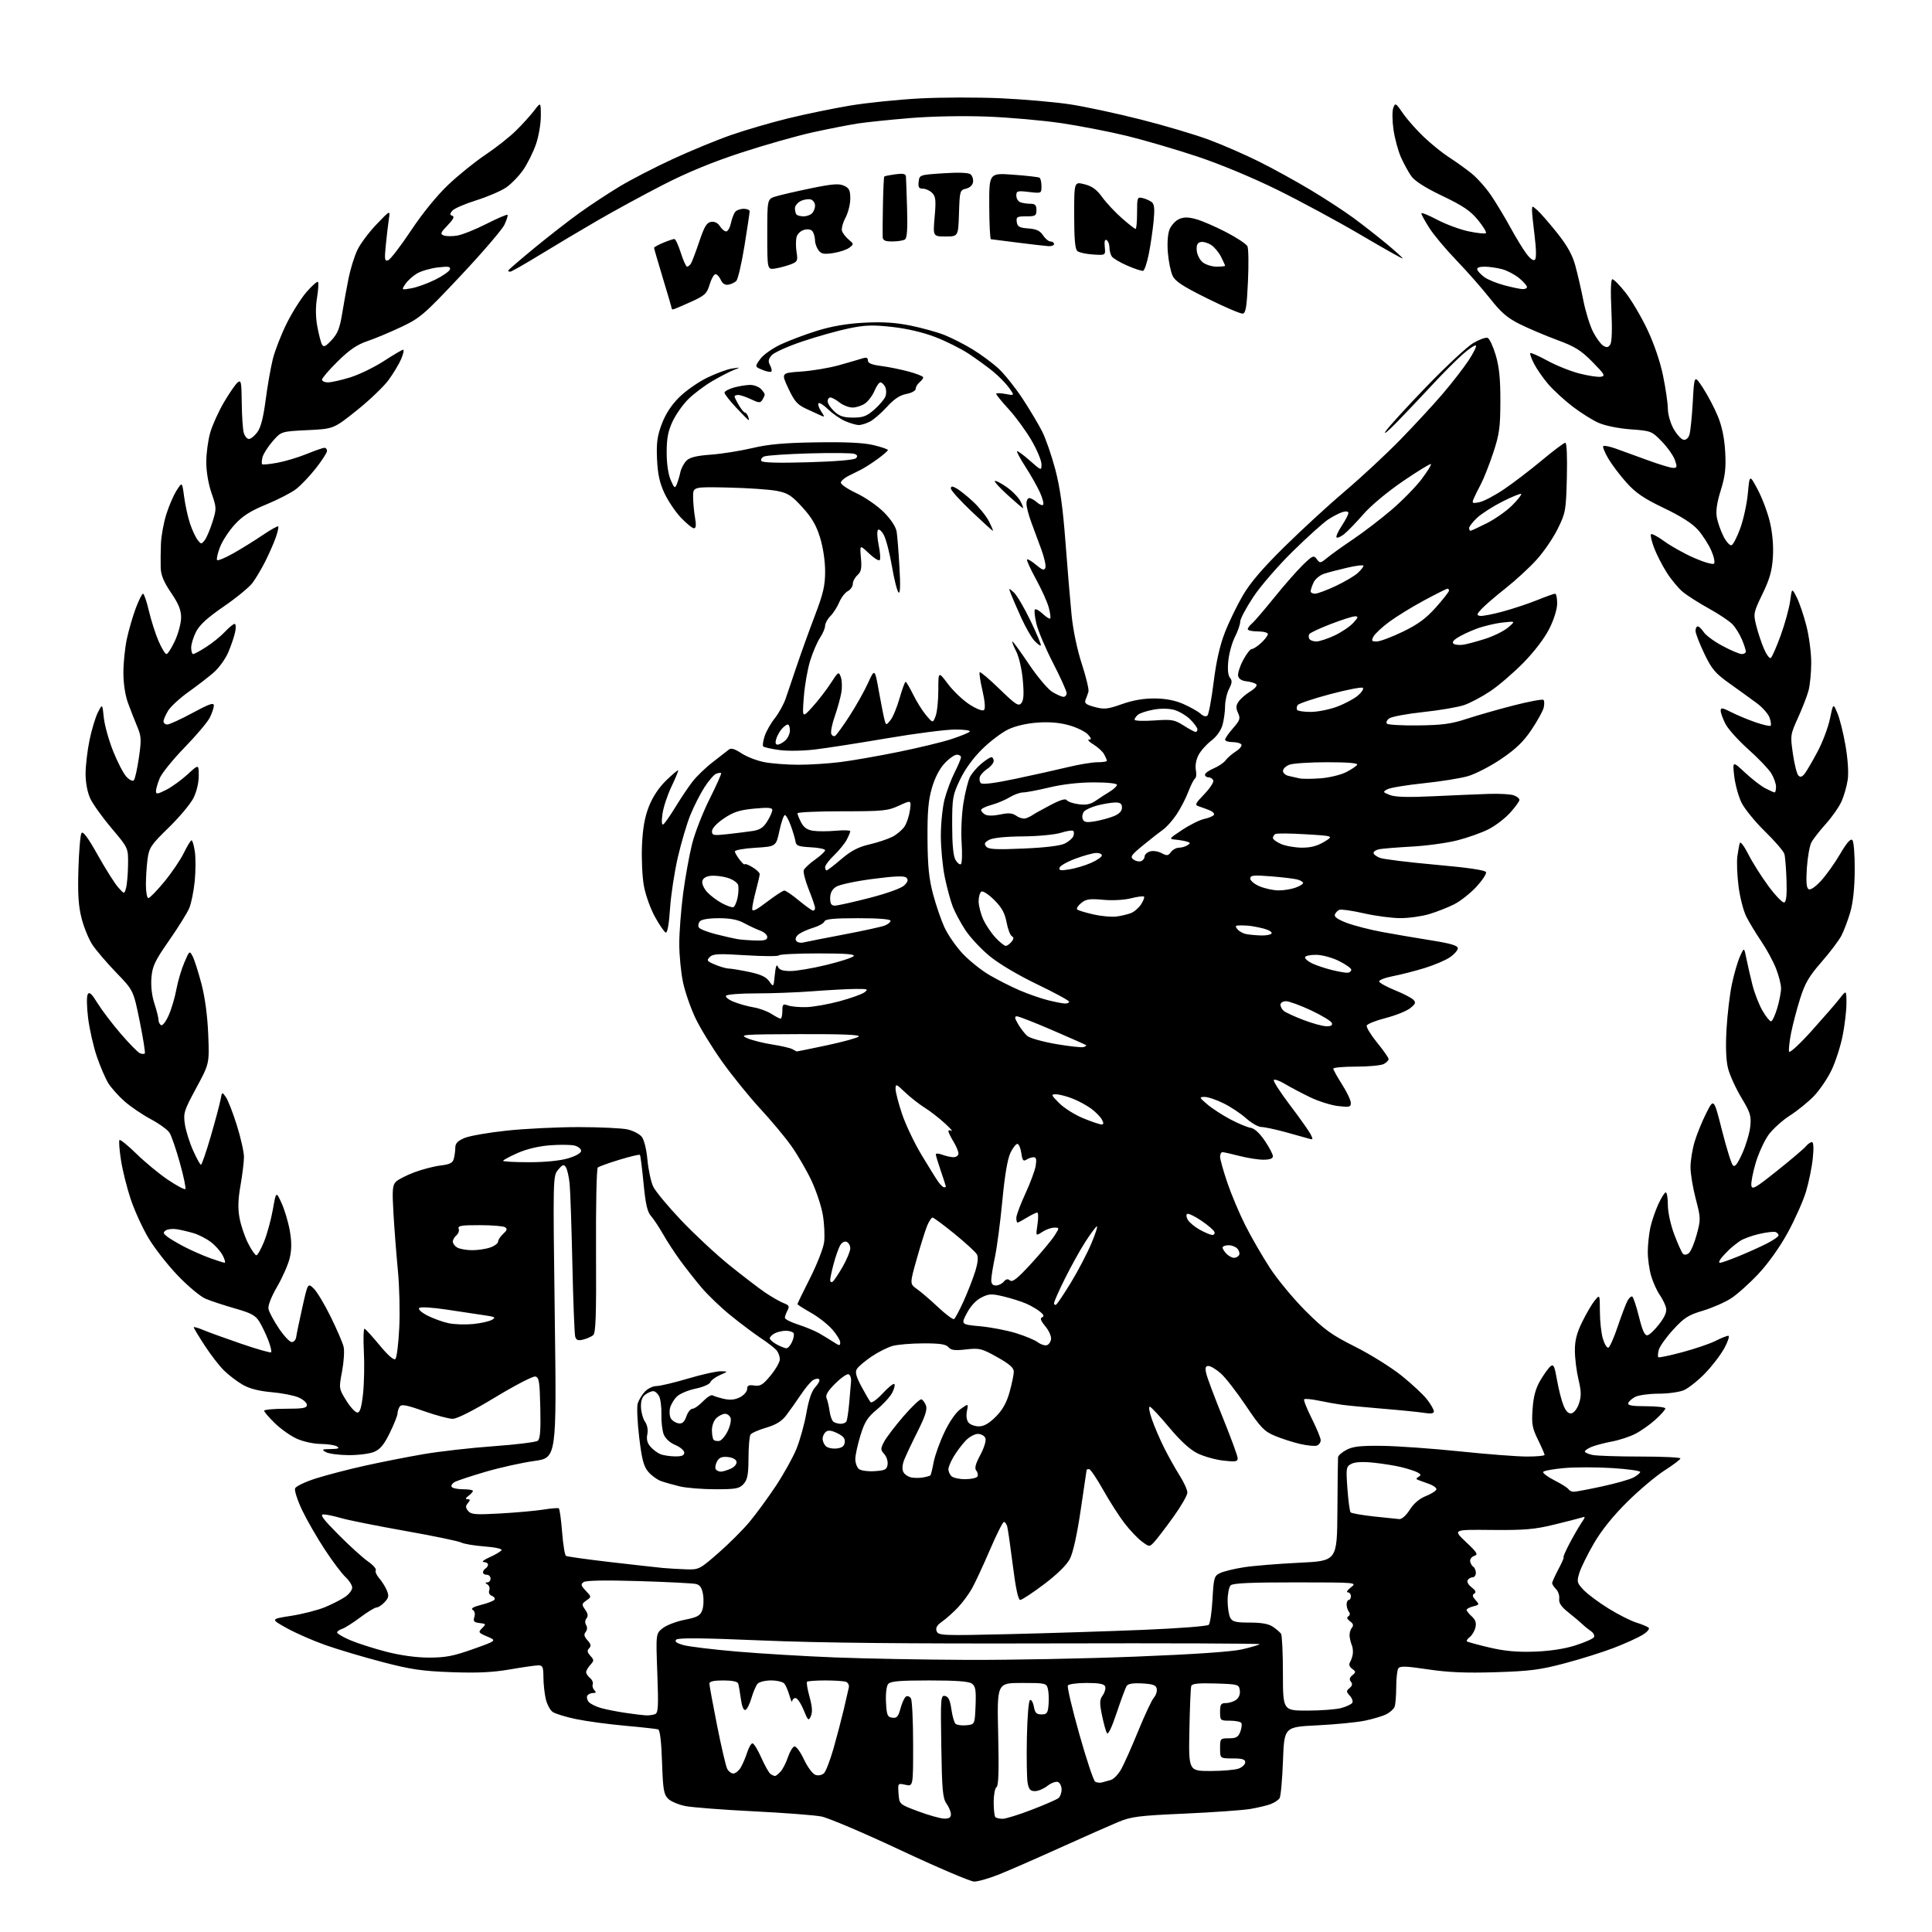 <?xml version="1.0" encoding="UTF-8" standalone="no"?>
<svg 
  version="1.1" 
  xmlns="http://www.w3.org/2000/svg" 
  xmlns:xlink="http://www.w3.org/1999/xlink" 
  xmlns:svg="http://www.w3.org/2000/svg"
  xmlns:rdf="http://www.w3.org/1999/02/22-rdf-syntax-ns#"
  xmlns:cc="http://creativecommons.org/ns#"
  xmlns:dc="http://purl.org/dc/elements/1.1/"
  viewBox="0 0 768 768"
  width="768"
  height="768"
>
<style>svg {background-color: white; }</style>"
<path stroke="none" fill="black" fill-rule="evenodd" d="M387.22,747.95C385.73,747.93 372.57,742.31 358.00,735.48C343.43,728.64 329.25,722.61 326.50,722.08C323.75,721.55 311.60,720.62 299.50,720.02C287.40,719.42 275.26,718.48 272.51,717.95C269.77,717.41 266.64,716.09 265.56,715.00C263.86,713.31 263.53,711.29 263.17,700.44C262.90,692.33 262.35,687.71 261.63,687.46C261.01,687.26 255.10,686.60 248.50,686.01C241.90,685.42 233.12,684.23 228.98,683.37C224.84,682.51 220.64,681.21 219.64,680.48C218.64,679.75 217.42,677.43 216.94,675.33C216.45,673.22 216.04,669.36 216.02,666.75C216.00,662.67 215.72,662.00 214.00,662.00C212.90,662.00 207.84,662.73 202.75,663.61C195.92,664.80 189.83,665.09 179.50,664.72C167.75,664.29 163.33,663.64 152.00,660.68C144.57,658.74 134.45,655.73 129.50,653.99C124.55,652.25 117.58,649.20 114.00,647.21C107.50,643.60 107.50,643.60 115.80,642.31C120.37,641.59 126.44,640.03 129.30,638.83C132.16,637.63 135.74,635.79 137.25,634.75C138.76,633.71 140.00,632.07 140.00,631.11C140.00,630.14 138.81,628.26 137.36,626.92C135.91,625.59 132.19,620.66 129.11,615.96C126.02,611.27 121.97,604.22 120.10,600.31C118.24,596.40 116.98,592.51 117.30,591.66C117.63,590.81 121.40,589.02 125.70,587.66C129.99,586.31 138.68,584.05 145.00,582.65C151.32,581.24 161.78,579.18 168.23,578.07C174.69,576.96 187.29,575.53 196.23,574.89C205.18,574.25 213.08,573.27 213.78,572.72C214.72,571.97 214.99,568.52 214.78,559.62C214.54,549.07 214.28,547.48 212.77,547.19C211.81,547.01 204.67,550.72 196.89,555.43C188.08,560.76 181.69,564.00 179.95,564.00C178.41,564.00 173.23,562.61 168.44,560.92C161.45,558.45 159.55,558.11 158.87,559.17C158.41,559.90 158.02,561.14 158.02,561.92C158.01,562.70 156.64,566.14 154.97,569.56C152.69,574.25 151.15,576.12 148.72,577.14C146.95,577.89 142.35,578.47 138.50,578.44C134.65,578.41 130.60,577.86 129.50,577.22C127.74,576.20 127.97,576.06 131.50,576.02C134.46,575.98 135.11,575.72 134.00,575.00C133.18,574.47 130.25,574.01 127.50,573.99C124.69,573.97 120.53,573.06 118.00,571.92C115.53,570.81 111.59,568.02 109.25,565.74C106.91,563.45 105.00,561.23 105.00,560.79C105.00,560.36 108.83,560.00 113.50,560.00C120.51,560.00 122.00,559.73 122.00,558.45C122.00,557.60 120.45,556.25 118.56,555.46C116.67,554.67 111.83,553.74 107.81,553.40C102.93,552.97 99.17,552.00 96.50,550.47C94.30,549.21 90.96,546.67 89.09,544.84C87.21,543.00 83.72,538.50 81.34,534.82C78.95,531.15 77.00,527.91 77.00,527.63C77.00,527.34 78.69,527.81 80.75,528.68C82.81,529.55 89.62,532.01 95.88,534.16C102.14,536.31 107.50,537.84 107.78,537.56C108.06,537.27 107.55,535.12 106.65,532.77C105.74,530.42 104.16,527.12 103.13,525.43C101.57,522.89 99.91,521.98 93.38,520.12C89.04,518.88 83.80,517.15 81.73,516.28C79.65,515.40 74.65,511.22 70.61,506.99C66.57,502.76 61.34,496.06 58.99,492.10C56.64,488.14 53.47,481.21 51.96,476.70C50.45,472.19 48.70,465.18 48.08,461.11C47.45,457.05 47.19,453.48 47.50,453.17C47.80,452.86 50.85,455.35 54.28,458.69C57.70,462.04 63.33,466.68 66.80,469.01C70.26,471.33 73.35,472.98 73.67,472.66C73.99,472.35 73.02,467.68 71.51,462.29C70.01,456.91 68.17,451.52 67.41,450.32C66.66,449.12 63.32,446.69 59.98,444.91C56.64,443.13 51.93,439.93 49.52,437.81C47.10,435.68 44.18,432.42 43.03,430.55C41.88,428.68 39.83,423.91 38.48,419.95C37.13,415.98 35.58,409.14 35.03,404.75C34.48,400.36 34.40,396.10 34.86,395.28C35.51,394.13 36.40,394.94 38.76,398.77C40.45,401.50 44.61,406.99 48.02,410.95C51.43,414.91 54.87,418.39 55.65,418.70C56.44,419.00 57.30,419.03 57.56,418.77C57.82,418.51 56.91,412.76 55.54,405.99C53.04,393.69 53.04,393.69 46.18,386.60C42.41,382.69 38.14,377.70 36.70,375.50C35.26,373.30 33.34,368.60 32.43,365.05C31.18,360.16 30.87,355.42 31.17,345.55C31.38,338.37 31.93,331.90 32.39,331.17C32.97,330.24 34.94,332.90 38.86,339.90C41.96,345.43 45.61,351.20 46.96,352.72C49.41,355.49 49.41,355.49 50.11,352.99C50.49,351.62 50.85,347.48 50.90,343.80C51.00,337.10 51.00,337.10 44.40,329.30C40.77,325.01 36.96,319.70 35.92,317.50C34.77,315.05 34.04,311.25 34.02,307.71C34.01,304.52 34.71,298.47 35.58,294.25C36.45,290.03 37.96,285.04 38.93,283.15C40.69,279.71 40.69,279.71 41.26,285.23C41.57,288.26 43.25,294.28 44.98,298.62C46.71,302.95 49.09,307.52 50.25,308.76C51.42,310.01 52.74,310.66 53.20,310.20C53.65,309.75 54.55,305.74 55.20,301.29C56.25,294.05 56.19,292.73 54.56,288.85C53.56,286.46 51.91,282.25 50.90,279.50C49.78,276.44 49.06,271.78 49.05,267.50C49.04,263.65 49.66,257.57 50.42,254.00C51.19,250.43 52.79,244.91 53.98,241.75C55.17,238.59 56.47,236.00 56.86,236.00C57.26,236.00 58.30,239.06 59.18,242.81C60.06,246.55 61.78,251.95 63.01,254.81C64.24,257.66 65.66,260.00 66.17,260.00C66.68,260.00 68.19,257.64 69.54,254.75C70.88,251.86 71.98,247.70 71.99,245.50C71.99,242.47 71.02,240.07 68.00,235.62C65.06,231.29 63.97,228.64 63.88,225.62C63.81,223.35 63.86,219.03 63.98,216.00C64.11,212.98 65.06,207.81 66.09,204.50C67.12,201.20 68.96,196.93 70.18,195.00C72.40,191.50 72.40,191.50 73.19,197.46C73.63,200.74 74.67,205.52 75.52,208.07C76.37,210.62 77.72,213.56 78.53,214.60C79.93,216.40 80.07,216.41 81.37,214.74C82.12,213.78 83.50,210.52 84.45,207.52C86.12,202.21 86.11,201.87 84.09,196.02C82.83,192.38 82.00,187.49 82.00,183.68C82.00,180.20 82.71,174.92 83.58,171.93C84.45,168.94 86.90,163.54 89.02,159.92C91.15,156.30 93.59,152.76 94.44,152.05C95.83,150.89 96.01,151.77 96.10,160.13C96.15,165.28 96.51,170.62 96.89,172.00C97.28,173.38 98.20,174.50 98.94,174.50C99.68,174.50 101.18,173.30 102.28,171.82C103.66,169.98 104.68,166.02 105.59,159.06C106.31,153.50 107.60,146.16 108.45,142.73C109.31,139.30 111.80,132.90 114.00,128.50C116.19,124.10 119.75,118.48 121.91,116.00C124.07,113.53 126.09,111.75 126.40,112.06C126.70,112.37 126.54,115.21 126.02,118.36C125.41,122.12 125.45,126.07 126.14,129.80C126.72,132.94 127.55,136.16 128.00,136.96C128.65,138.12 129.41,137.77 131.82,135.20C134.19,132.65 135.07,130.46 136.00,124.74C136.64,120.76 137.80,114.40 138.56,110.62C139.32,106.84 140.92,101.73 142.11,99.27C143.30,96.81 146.72,92.25 149.70,89.15C155.12,83.50 155.12,83.50 154.59,87.00C154.30,88.92 153.75,93.55 153.38,97.28C152.78,103.27 152.89,103.98 154.33,103.43C155.22,103.09 159.32,97.75 163.43,91.57C167.99,84.72 173.76,77.64 178.22,73.42C182.24,69.61 188.89,64.25 193.00,61.50C197.11,58.75 202.53,54.48 205.05,52.00C207.58,49.52 210.84,45.92 212.31,44.00C214.98,40.50 214.98,40.50 214.99,46.09C215.00,49.17 214.13,54.22 213.06,57.33C211.99,60.43 209.72,65.00 208.02,67.48C206.31,69.96 203.24,73.13 201.21,74.52C199.17,75.92 193.80,78.22 189.28,79.64C184.76,81.06 180.49,82.91 179.78,83.77C178.74,85.04 178.75,85.41 179.84,85.78C180.76,86.09 180.17,87.26 177.92,89.58C175.12,92.47 174.90,93.03 176.38,93.59C177.32,93.95 179.72,93.98 181.71,93.66C183.70,93.34 188.92,91.25 193.32,89.02C197.71,86.79 201.50,85.16 201.74,85.40C201.98,85.64 201.42,87.43 200.50,89.37C199.57,91.31 191.79,100.38 183.19,109.53C168.56,125.10 167.05,126.40 159.53,129.96C155.11,132.05 149.03,134.60 146.00,135.62C141.92,137.00 138.89,139.07 134.25,143.65C130.81,147.04 128.00,150.31 128.00,150.91C128.00,151.51 129.08,152.00 130.39,152.00C131.71,152.00 135.67,151.11 139.20,150.02C142.73,148.93 148.74,146.02 152.56,143.54C156.37,141.07 159.84,139.03 160.26,139.02C160.68,139.01 160.35,140.62 159.52,142.61C158.69,144.59 156.41,148.39 154.46,151.06C152.50,153.72 146.79,159.18 141.76,163.19C132.61,170.49 132.61,170.49 122.19,170.99C111.77,171.50 111.77,171.50 108.35,175.45C106.47,177.63 104.67,180.46 104.35,181.75C104.02,183.04 103.96,184.30 104.21,184.54C104.46,184.79 107.17,184.53 110.24,183.96C113.31,183.40 118.56,181.82 121.89,180.47C125.23,179.11 128.42,178.00 128.98,178.00C129.54,178.00 130.00,178.56 130.00,179.25C130.00,179.94 128.00,183.04 125.56,186.15C123.12,189.26 119.56,192.99 117.65,194.45C115.74,195.91 110.42,198.64 105.84,200.53C99.56,203.11 96.47,205.07 93.33,208.49C91.04,210.98 88.38,215.05 87.43,217.53C86.49,220.01 85.98,222.31 86.31,222.64C86.64,222.97 89.52,221.77 92.70,219.98C95.89,218.19 101.12,214.94 104.33,212.77C107.53,210.60 110.35,209.02 110.59,209.25C110.83,209.49 110.39,211.48 109.62,213.67C108.85,215.85 106.99,220.09 105.50,223.07C104.00,226.06 101.69,229.94 100.37,231.71C99.05,233.47 93.90,237.70 88.93,241.10C82.52,245.49 79.33,248.40 77.95,251.11C76.88,253.20 76.00,256.06 76.00,257.46C76.00,258.86 76.36,260.00 76.80,260.00C77.25,260.00 79.61,258.71 82.05,257.13C84.50,255.56 87.82,252.86 89.44,251.13C91.05,249.41 92.78,248.00 93.27,248.00C93.76,248.00 93.85,249.46 93.47,251.25C93.09,253.04 91.88,256.63 90.77,259.24C89.67,261.85 87.09,265.45 85.05,267.24C83.01,269.03 78.49,272.52 75.01,275.00C71.53,277.48 67.85,280.85 66.84,282.50C65.83,284.15 65.01,286.06 65.00,286.75C65.00,287.44 65.68,288.00 66.51,288.00C67.34,288.00 71.84,285.93 76.51,283.41C83.18,279.80 85.00,279.17 85.00,280.46C85.00,281.36 84.27,283.54 83.38,285.30C82.49,287.06 77.99,292.38 73.39,297.12C68.78,301.86 64.33,307.35 63.50,309.33C62.68,311.32 62.00,313.63 62.00,314.49C62.00,315.80 62.63,315.72 66.10,313.95C68.35,312.80 72.18,310.03 74.60,307.80C79.00,303.75 79.00,303.75 79.00,308.41C79.00,311.20 78.14,314.78 76.87,317.29C75.69,319.61 71.27,324.88 67.04,329.00C60.04,335.82 59.28,336.95 58.67,341.39C58.30,344.08 58.00,348.69 58.00,351.64C58.00,354.59 58.44,357.00 58.98,357.00C59.52,357.00 62.36,354.08 65.31,350.51C68.25,346.95 71.74,341.79 73.08,339.05C74.41,336.32 75.79,334.06 76.14,334.04C76.49,334.02 77.08,336.02 77.45,338.50C77.82,340.97 77.80,346.26 77.41,350.24C77.01,354.23 76.04,359.05 75.24,360.97C74.44,362.88 70.83,368.69 67.21,373.87C61.54,382.01 60.58,384.03 60.20,388.63C59.92,391.97 60.36,395.80 61.38,398.92C62.27,401.64 63.00,404.55 63.00,405.38C63.00,406.21 63.46,407.17 64.02,407.51C64.59,407.86 65.94,406.12 67.05,403.62C68.15,401.14 69.53,396.49 70.11,393.30C70.70,390.11 72.11,385.32 73.26,382.65C75.31,377.86 75.35,377.83 76.60,380.20C77.29,381.52 78.85,386.41 80.07,391.05C81.49,396.44 82.46,403.72 82.77,411.15C83.24,422.81 83.24,422.81 78.02,432.47C73.17,441.44 72.84,442.47 73.48,446.82C73.85,449.39 75.31,454.09 76.72,457.25C78.12,460.41 79.55,463.00 79.89,463.00C80.22,462.99 81.97,457.93 83.77,451.75C85.57,445.56 87.31,439.02 87.65,437.22C88.26,433.95 88.27,433.94 89.79,436.12C90.64,437.32 92.60,442.38 94.16,447.35C95.72,452.33 96.99,458.00 96.98,459.95C96.97,461.90 96.35,466.96 95.61,471.19C94.63,476.71 94.52,480.35 95.21,484.13C95.73,487.02 97.26,491.55 98.60,494.19C99.94,496.84 101.42,499.00 101.90,499.00C102.38,499.00 103.76,496.56 104.96,493.59C106.17,490.61 107.74,484.87 108.46,480.84C109.75,473.50 109.75,473.50 111.93,478.26C113.13,480.88 114.59,485.79 115.19,489.17C115.96,493.57 115.96,496.65 115.19,499.99C114.60,502.55 112.36,507.69 110.21,511.39C107.84,515.47 106.47,518.98 106.72,520.31C106.95,521.52 108.80,524.98 110.82,528.00C112.84,531.02 115.17,533.50 115.99,533.50C116.80,533.50 117.59,532.60 117.74,531.50C117.88,530.40 118.98,525.11 120.18,519.75C122.36,509.99 122.36,509.99 124.67,512.16C125.93,513.35 128.98,518.41 131.44,523.41C133.90,528.41 136.22,533.79 136.59,535.37C136.97,536.95 136.69,541.32 135.98,545.10C134.69,551.95 134.69,551.97 137.64,556.73C139.26,559.35 141.24,561.50 142.04,561.50C143.12,561.50 143.71,559.53 144.32,554.00C144.76,549.88 144.91,542.31 144.64,537.19C144.37,532.07 144.51,528.02 144.94,528.19C145.37,528.36 148.08,531.35 150.97,534.84C154.35,538.91 156.57,540.83 157.19,540.21C157.72,539.68 158.40,534.12 158.71,527.85C159.02,521.58 158.78,511.29 158.16,504.98C157.55,498.66 156.77,488.52 156.41,482.44C155.86,473.01 156.01,471.14 157.38,469.76C158.27,468.87 161.58,467.18 164.74,466.00C167.90,464.82 172.58,463.60 175.16,463.30C178.82,462.86 179.96,462.28 180.40,460.62C180.72,459.45 180.98,457.46 180.99,456.20C181.00,454.50 181.96,453.50 184.67,452.36C186.69,451.52 194.22,450.20 201.42,449.44C208.61,448.67 221.47,448.04 230.00,448.04C238.53,448.05 247.30,448.46 249.50,448.97C251.70,449.48 254.22,450.79 255.10,451.88C256.04,453.03 256.98,456.84 257.37,461.07C257.74,465.04 258.77,469.81 259.65,471.68C260.54,473.56 265.59,479.63 270.87,485.19C276.16,490.74 284.76,498.74 289.99,502.96C295.22,507.17 301.60,512.06 304.17,513.81C306.75,515.56 310.03,517.44 311.46,517.99C313.67,518.82 313.92,519.29 313.04,520.92C312.47,521.99 312.00,523.31 312.00,523.85C312.00,524.40 314.36,525.60 317.25,526.53C320.14,527.46 323.89,529.01 325.59,529.98C327.28,530.95 329.87,532.52 331.34,533.48C333.69,535.03 334.00,535.05 334.00,533.65C334.00,532.78 332.56,530.43 330.81,528.44C329.05,526.44 325.23,523.45 322.31,521.81C319.39,520.16 317.00,518.62 317.00,518.40C317.00,518.17 319.25,513.53 322.01,508.08C324.76,502.63 327.27,496.22 327.59,493.84C327.91,491.45 327.69,486.61 327.11,483.07C326.53,479.54 324.45,473.28 322.50,469.16C320.54,465.05 316.93,458.85 314.46,455.40C312.00,451.94 306.47,445.33 302.19,440.71C297.91,436.08 291.14,427.72 287.14,422.13C283.15,416.54 278.33,408.70 276.44,404.70C274.54,400.71 272.32,394.31 271.51,390.47C270.70,386.64 270.03,379.81 270.02,375.30C270.01,370.79 270.70,361.79 271.54,355.30C272.39,348.81 274.00,339.90 275.11,335.50C276.21,331.10 279.35,323.05 282.08,317.60C284.81,312.16 286.87,307.54 286.66,307.33C286.46,307.12 285.57,307.23 284.69,307.57C283.81,307.90 281.72,310.32 280.04,312.94C278.35,315.56 275.83,320.53 274.43,323.97C273.03,327.42 270.78,335.02 269.43,340.87C268.09,346.72 266.69,355.90 266.34,361.28C265.94,367.29 265.30,370.93 264.66,370.72C264.10,370.53 262.16,367.73 260.37,364.49C258.55,361.20 256.59,355.70 255.94,352.05C255.30,348.45 254.97,341.23 255.20,336.00C255.51,329.22 256.29,324.81 257.95,320.58C259.44,316.79 261.89,313.09 264.76,310.29C267.24,307.89 269.40,306.06 269.56,306.23C269.73,306.40 268.55,309.29 266.93,312.66C265.31,316.03 263.70,320.93 263.34,323.55C262.92,326.59 263.04,328.09 263.67,327.70C264.21,327.37 266.39,324.26 268.50,320.80C270.61,317.33 273.69,312.76 275.34,310.63C277.00,308.51 280.63,305.02 283.43,302.88C286.22,300.74 289.06,298.53 289.73,297.97C290.61,297.25 292.07,297.68 294.76,299.46C296.84,300.84 300.96,302.42 303.91,302.98C306.86,303.54 312.94,304.00 317.41,304.00C321.89,304.00 329.37,303.52 334.03,302.94C338.69,302.36 349.02,300.55 357.00,298.93C364.98,297.31 374.43,295.04 378.00,293.87C381.57,292.71 384.93,291.36 385.45,290.88C386.00,290.37 383.60,290.00 379.72,290.00C376.04,290.00 363.92,291.55 352.77,293.45C341.62,295.35 328.68,297.37 324.00,297.93C319.12,298.51 313.05,298.60 309.75,298.14C306.59,297.70 303.73,297.06 303.40,296.73C303.07,296.40 303.32,294.56 303.96,292.64C304.59,290.71 306.41,287.50 308.00,285.50C309.58,283.51 311.53,279.99 312.32,277.69C313.12,275.38 315.13,269.45 316.79,264.50C318.46,259.55 321.66,250.67 323.91,244.76C327.27,235.95 328.00,232.79 328.00,227.12C328.00,223.01 327.18,217.56 325.98,213.66C324.46,208.76 322.69,205.73 318.93,201.62C314.61,196.89 313.19,195.98 308.71,195.12C305.84,194.57 297.20,193.98 289.50,193.81C275.50,193.50 275.50,193.50 275.52,197.50C275.53,199.70 275.87,203.41 276.28,205.75C276.80,208.75 276.68,210.00 275.86,210.00C275.22,210.00 272.90,208.11 270.70,205.81C268.51,203.50 265.55,199.11 264.13,196.06C262.20,191.92 261.45,188.46 261.18,182.50C260.90,176.06 261.26,173.34 263.06,168.56C264.52,164.65 266.87,161.03 269.93,157.98C272.48,155.43 277.48,151.92 281.03,150.18C284.59,148.44 289.07,146.78 291.00,146.50C294.50,145.98 294.50,145.98 291.54,147.14C289.92,147.78 286.09,149.77 283.04,151.56C280.00,153.35 275.75,156.54 273.62,158.66C271.48,160.77 268.67,164.75 267.38,167.50C265.58,171.31 265.02,174.23 265.01,179.78C265.00,184.26 265.62,188.49 266.60,190.78C268.03,194.10 268.29,194.29 269.03,192.50C269.48,191.40 270.13,189.25 270.45,187.72C270.78,186.20 271.87,184.13 272.87,183.13C274.20,181.80 276.85,181.15 282.60,180.73C286.94,180.41 294.32,179.24 299.00,178.13C305.43,176.60 311.64,176.04 324.50,175.84C336.32,175.65 343.25,175.99 347.25,176.94C350.41,177.70 352.98,178.58 352.96,178.91C352.94,179.23 351.07,180.85 348.81,182.50C346.54,184.15 343.52,186.08 342.09,186.78C340.67,187.49 338.41,188.62 337.08,189.28C335.75,189.95 334.48,191.05 334.26,191.72C334.03,192.42 336.62,194.24 340.38,196.02C343.99,197.72 348.92,201.15 351.43,203.69C354.24,206.54 356.15,209.48 356.44,211.40C356.71,213.10 357.21,219.45 357.55,225.50C357.98,232.91 357.85,236.17 357.17,235.50C356.62,234.95 355.44,230.30 354.57,225.18C353.69,220.05 352.27,214.48 351.40,212.81C350.54,211.14 349.46,210.16 349.01,210.64C348.56,211.11 348.69,213.85 349.29,216.72C349.89,219.60 350.07,222.27 349.68,222.66C349.29,223.05 347.35,221.82 345.37,219.93C341.76,216.50 341.76,216.50 342.23,221.73C342.61,225.94 342.34,227.28 340.85,228.63C339.83,229.56 339.00,231.12 339.00,232.12C339.00,233.12 338.10,234.41 337.00,235.00C335.90,235.59 334.36,237.59 333.59,239.45C332.81,241.31 331.24,243.76 330.09,244.91C328.94,246.06 328.00,247.79 327.99,248.75C327.99,249.71 327.08,251.85 325.98,253.50C324.88,255.15 323.12,259.24 322.07,262.59C321.02,265.93 319.88,272.46 319.53,277.09C318.89,285.50 318.89,285.50 322.97,281.00C325.22,278.52 328.48,274.31 330.21,271.63C333.23,266.96 333.40,266.85 334.23,269.10C334.71,270.39 334.81,273.18 334.45,275.29C334.09,277.40 332.92,281.64 331.85,284.70C330.77,287.76 330.14,290.91 330.44,291.70C330.74,292.48 331.43,292.85 331.98,292.51C332.52,292.18 335.07,288.66 337.64,284.70C340.21,280.74 343.54,274.83 345.02,271.58C347.73,265.65 347.73,265.65 349.42,275.08C350.35,280.26 351.37,285.38 351.69,286.45C352.24,288.34 352.31,288.34 353.99,286.26C354.94,285.09 356.56,281.18 357.59,277.57C358.63,273.95 359.71,271.01 359.99,271.02C360.27,271.02 361.61,273.30 362.98,276.07C364.34,278.85 366.66,282.55 368.14,284.31C370.83,287.50 370.83,287.50 371.91,284.68C372.51,283.14 373.00,278.48 373.00,274.33C373.00,266.80 373.00,266.80 376.86,271.93C378.98,274.76 382.87,278.43 385.49,280.10C388.40,281.94 390.63,282.77 391.19,282.21C391.75,281.65 391.49,278.63 390.54,274.50C389.67,270.76 389.18,267.49 389.45,267.22C389.72,266.95 393.26,269.95 397.32,273.89C403.75,280.13 404.87,280.86 405.99,279.51C406.93,278.38 407.09,275.93 406.58,270.34C406.19,265.99 405.04,261.04 403.92,258.85C402.84,256.73 402.18,255.00 402.45,255.00C402.73,255.00 405.69,259.07 409.03,264.05C412.38,269.03 416.56,273.98 418.31,275.05C420.06,276.12 422.06,276.99 422.75,277.00C423.44,277.00 424.00,276.33 424.00,275.52C424.00,274.71 421.58,269.34 418.62,263.59C415.66,257.84 412.68,250.84 412.00,248.02C411.33,245.20 411.05,242.61 411.39,242.28C411.73,241.94 413.13,242.71 414.50,244.00C415.87,245.29 417.21,246.13 417.47,245.86C417.73,245.60 417.47,243.61 416.88,241.44C416.29,239.27 414.01,234.21 411.80,230.19C409.60,226.17 408.01,222.66 408.27,222.40C408.53,222.13 410.15,223.10 411.87,224.55C414.35,226.63 415.11,226.88 415.55,225.72C415.86,224.92 415.13,221.62 413.93,218.38C412.73,215.15 410.92,210.25 409.91,207.50C408.89,204.75 408.05,201.49 408.03,200.25C408.01,199.01 408.53,198.00 409.17,198.00C409.82,198.00 411.17,198.75 412.18,199.66C413.19,200.57 414.30,201.03 414.66,200.67C415.02,200.31 414.46,198.11 413.41,195.78C412.36,193.45 409.79,188.90 407.70,185.66C405.61,182.42 404.07,179.59 404.29,179.37C404.51,179.15 406.79,180.82 409.35,183.07C414.00,187.17 414.00,187.17 414.00,184.51C414.00,183.05 412.20,178.77 410.01,175.01C407.81,171.25 403.76,165.71 401.01,162.70C398.25,159.69 396.00,156.92 396.00,156.56C396.00,156.20 397.65,156.22 399.67,156.60C403.34,157.29 403.34,157.29 401.12,154.17C399.90,152.46 397.01,149.51 394.70,147.62C392.39,145.74 388.02,142.57 385.00,140.58C381.98,138.59 376.04,135.62 371.81,133.99C367.01,132.14 360.59,130.63 354.71,129.97C346.92,129.10 343.94,129.20 337.44,130.54C333.13,131.43 324.85,133.75 319.05,135.70C313.25,137.64 307.72,140.12 306.76,141.21C305.41,142.75 305.27,143.63 306.10,145.18C306.68,146.27 306.92,147.42 306.61,147.72C306.31,148.02 304.71,147.71 303.05,147.02C300.03,145.77 300.03,145.77 302.17,142.76C303.38,141.06 306.97,138.51 310.41,136.89C313.76,135.33 320.33,132.86 325.00,131.42C330.74,129.65 336.77,128.63 343.59,128.27C350.84,127.90 355.99,128.22 361.92,129.42C366.45,130.34 372.49,132.01 375.33,133.13C378.17,134.25 383.20,136.80 386.50,138.80C389.80,140.80 394.47,144.25 396.88,146.46C399.28,148.67 403.61,154.09 406.50,158.49C409.39,162.90 412.90,168.79 414.31,171.59C415.72,174.39 418.05,181.14 419.49,186.59C421.37,193.69 422.52,201.89 423.54,215.50C424.33,225.95 425.42,239.00 425.97,244.50C426.57,250.51 428.19,258.27 430.05,263.95C431.74,269.15 432.93,274.10 432.68,274.95C432.43,275.80 431.91,277.26 431.53,278.19C430.97,279.54 431.69,280.11 435.15,281.04C438.94,282.06 440.27,281.92 445.99,279.90C450.36,278.35 454.64,277.61 459.03,277.65C463.46,277.69 467.13,278.41 470.49,279.89C473.20,281.09 476.24,282.81 477.24,283.71C478.36,284.73 479.40,285.00 479.98,284.42C480.49,283.91 481.59,277.99 482.43,271.27C483.44,263.06 484.90,256.58 486.88,251.50C488.49,247.34 491.71,240.68 494.03,236.72C496.99,231.64 501.95,225.85 510.72,217.22C517.58,210.46 528.44,200.49 534.85,195.06C541.26,189.63 551.04,180.53 556.59,174.84C562.14,169.15 569.70,160.97 573.39,156.67C577.07,152.36 581.71,146.39 583.70,143.40C585.68,140.41 587.03,137.70 586.70,137.36C586.36,137.03 584.00,138.59 581.45,140.84C578.89,143.09 573.36,148.64 569.15,153.19C564.94,157.74 558.64,164.39 555.13,167.98C551.63,171.57 549.71,173.10 550.86,171.38C552.01,169.67 559.32,161.66 567.12,153.59C574.91,145.52 583.25,137.77 585.65,136.36C588.06,134.95 590.62,134.03 591.35,134.31C592.09,134.59 593.53,137.67 594.57,141.16C595.96,145.86 596.44,150.60 596.42,159.50C596.40,169.93 596.03,172.61 593.58,180.00C592.04,184.68 589.81,190.30 588.65,192.50C587.48,194.70 586.17,197.35 585.75,198.38C585.06,200.04 585.32,200.19 588.07,199.64C589.77,199.30 594.16,196.99 597.83,194.51C601.50,192.04 608.28,186.86 612.89,183.01C617.51,179.15 621.71,176.00 622.24,176.00C622.81,176.00 623.05,181.45 622.85,189.77C622.51,203.01 622.37,203.81 619.20,210.25C617.39,213.93 613.57,219.50 610.72,222.61C607.88,225.73 602.39,230.78 598.52,233.83C594.66,236.88 590.41,240.53 589.07,241.94C587.01,244.11 586.89,244.55 588.29,244.82C589.20,244.99 593.35,244.20 597.51,243.06C601.67,241.92 607.84,239.86 611.21,238.49C614.58,237.12 617.72,236.00 618.17,236.00C618.63,236.00 619.00,237.73 619.00,239.84C619.00,242.13 617.75,246.18 615.90,249.88C614.03,253.62 609.98,258.96 605.65,263.38C601.72,267.39 595.79,272.50 592.48,274.72C589.16,276.95 584.44,279.45 581.98,280.29C579.51,281.12 572.20,282.37 565.72,283.06C559.24,283.75 553.17,284.89 552.22,285.58C551.28,286.27 550.88,287.21 551.34,287.67C551.79,288.13 557.42,288.44 563.83,288.36C573.28,288.25 576.93,287.76 583.00,285.76C587.12,284.41 595.53,282.00 601.69,280.42C607.84,278.84 613.18,277.85 613.56,278.22C613.93,278.60 613.96,280.01 613.63,281.35C613.29,282.70 611.10,286.65 608.76,290.13C605.59,294.84 602.52,297.79 596.75,301.70C592.49,304.58 586.56,307.65 583.58,308.52C580.60,309.39 572.60,310.67 565.80,311.37C559.01,312.08 552.56,313.15 551.47,313.76C549.62,314.79 549.68,314.93 552.50,316.03C554.62,316.86 559.77,317.00 570.00,316.51C577.98,316.13 587.88,315.71 592.00,315.58C596.12,315.45 600.51,315.70 601.75,316.15C602.99,316.59 604.00,317.41 604.00,317.97C604.00,318.53 602.34,320.83 600.31,323.07C598.29,325.32 594.42,328.27 591.72,329.64C589.02,331.01 583.45,332.99 579.36,334.04C575.26,335.09 567.09,336.21 561.20,336.53C555.32,336.86 549.49,337.33 548.25,337.58C547.01,337.83 546.00,338.49 546.00,339.04C546.00,339.60 547.15,340.49 548.56,341.02C549.96,341.56 559.94,342.78 570.72,343.75C583.71,344.91 590.47,345.91 590.73,346.70C590.95,347.36 589.21,349.99 586.86,352.54C584.50,355.09 580.54,358.21 578.04,359.48C575.54,360.74 571.06,362.50 568.07,363.39C565.08,364.27 559.91,364.99 556.57,364.97C553.23,364.96 546.73,364.10 542.12,363.05C537.52,362.01 533.16,361.38 532.45,361.66C531.74,361.93 530.92,362.77 530.63,363.52C530.27,364.46 531.81,365.53 535.46,366.90C538.40,368.00 544.79,369.63 549.65,370.52C554.52,371.42 563.23,372.90 569.00,373.82C576.77,375.06 579.50,375.88 579.50,376.96C579.50,377.76 578.07,379.38 576.32,380.56C574.58,381.74 570.08,383.65 566.32,384.81C562.57,385.97 556.89,387.42 553.69,388.04C550.50,388.66 548.04,389.63 548.23,390.19C548.42,390.75 551.25,392.30 554.53,393.64C557.81,394.97 561.09,396.66 561.82,397.40C562.94,398.51 562.72,399.07 560.53,400.80C559.09,401.93 554.72,403.68 550.83,404.68C546.93,405.68 543.54,407.03 543.30,407.67C543.05,408.31 544.91,411.37 547.42,414.46C549.94,417.55 552.00,420.49 552.00,421.00C552.00,421.51 551.13,422.40 550.07,422.96C549.00,423.53 544.05,424.00 539.07,424.00C534.08,424.00 530.00,424.36 530.00,424.80C530.00,425.23 531.56,428.05 533.47,431.05C535.39,434.05 536.96,437.35 536.97,438.39C537.00,440.08 536.45,440.21 531.87,439.67C529.04,439.34 523.98,437.73 520.62,436.09C517.25,434.46 512.82,432.11 510.77,430.88C508.72,429.64 506.74,428.93 506.37,429.30C506.00,429.66 508.87,434.13 512.73,439.23C516.60,444.33 520.30,449.56 520.97,450.84C522.04,452.93 521.97,453.13 520.34,452.64C519.33,452.33 515.13,451.17 511.02,450.04C506.91,448.92 502.57,448.00 501.38,448.00C500.19,448.00 497.48,446.45 495.36,444.55C493.24,442.65 489.17,439.95 486.31,438.55C483.46,437.15 480.09,436.02 478.81,436.04C476.63,436.08 476.69,436.25 479.88,438.97C481.73,440.56 485.83,443.23 488.99,444.91C492.14,446.59 495.80,448.12 497.11,448.31C498.64,448.53 500.68,450.38 502.75,453.44C504.54,456.07 506.00,458.85 506.00,459.61C506.00,460.55 504.77,461.00 502.21,461.00C500.13,461.00 495.83,460.32 492.66,459.50C489.49,458.68 486.47,458.00 485.95,458.00C485.43,458.00 485.00,458.82 485.00,459.81C485.00,460.81 486.29,465.42 487.86,470.06C489.43,474.70 492.64,482.32 494.99,487.00C497.34,491.68 501.76,499.32 504.80,504.00C507.85,508.68 514.26,516.41 519.05,521.18C526.51,528.62 529.33,530.65 538.75,535.37C544.79,538.41 553.11,543.60 557.22,546.91C561.34,550.22 565.90,554.49 567.35,556.40C568.81,558.30 570.00,560.40 570.00,561.06C570.00,561.89 568.81,562.07 566.17,561.64C564.07,561.31 556.76,560.57 549.92,560.01C543.09,559.44 535.70,558.73 533.50,558.43C531.30,558.13 527.13,557.39 524.24,556.78C521.35,556.18 518.74,555.93 518.43,556.24C518.12,556.54 519.48,559.98 521.44,563.87C523.40,567.77 525.00,571.65 525.00,572.51C525.00,573.36 524.33,574.32 523.51,574.63C522.69,574.95 519.66,574.65 516.76,573.98C513.87,573.31 509.35,571.85 506.72,570.74C502.54,568.98 501.11,567.49 495.25,558.77C491.57,553.30 487.07,547.51 485.24,545.91C483.42,544.31 481.24,543.00 480.39,543.00C479.20,543.00 478.99,543.68 479.49,545.95C479.85,547.58 482.81,555.47 486.07,563.50C489.33,571.54 492.00,578.82 492.00,579.69C492.00,581.03 491.11,581.17 486.25,580.61C483.09,580.24 478.48,578.95 476.01,577.72C473.05,576.26 469.23,572.77 464.86,567.53C461.20,563.15 457.73,559.41 457.13,559.21C456.51,559.00 456.82,561.08 457.89,564.18C458.90,567.11 461.13,572.29 462.85,575.70C464.56,579.10 467.33,584.02 468.98,586.64C470.64,589.25 472.00,592.27 472.00,593.33C472.00,594.40 469.48,598.78 466.39,603.07C463.30,607.35 459.91,611.79 458.85,612.93C456.92,615.00 456.92,615.00 453.91,612.77C452.25,611.55 449.15,608.28 447.02,605.52C444.89,602.76 441.07,596.79 438.52,592.25C435.97,587.71 433.46,584.00 432.94,584.00C432.42,584.00 431.98,584.11 431.96,584.25C431.93,584.39 430.88,591.54 429.61,600.14C428.18,609.89 426.56,617.23 425.31,619.64C424.05,622.09 420.30,625.78 415.04,629.75C410.49,633.19 406.22,636.00 405.56,636.00C404.75,636.00 403.76,631.41 402.61,622.25C401.65,614.69 400.65,607.71 400.37,606.75C400.09,605.79 399.51,605.00 399.07,605.00C398.63,605.00 396.11,610.02 393.48,616.15C390.84,622.29 387.66,629.15 386.40,631.40C385.14,633.66 382.61,637.08 380.79,639.00C378.97,640.92 376.16,643.43 374.56,644.56C372.42,646.06 371.83,647.10 372.34,648.43C373.00,650.16 374.55,650.22 401.27,649.59C416.80,649.22 440.75,648.46 454.50,647.89C468.25,647.33 479.94,646.43 480.49,645.89C481.03,645.36 481.71,640.78 481.99,635.72C482.47,627.07 482.65,626.45 485.05,625.30C486.46,624.63 490.73,623.59 494.55,623.00C498.37,622.41 508.25,621.61 516.50,621.21C531.50,620.50 531.50,620.50 531.64,600.50C531.71,589.50 531.82,579.95 531.89,579.28C531.95,578.60 533.46,577.28 535.25,576.33C537.81,574.98 540.84,574.64 549.50,574.75C555.55,574.83 569.38,575.81 580.23,576.94C591.08,578.07 603.11,579.00 606.98,579.00C610.84,579.00 614.00,578.71 614.00,578.35C614.00,577.99 612.82,575.28 611.37,572.32C609.07,567.63 608.80,566.05 609.23,560.04C609.58,555.08 610.44,551.92 612.30,548.75C613.72,546.32 615.54,543.80 616.33,543.14C617.56,542.12 617.96,542.96 618.95,548.64C619.59,552.33 620.76,556.88 621.54,558.75C622.52,561.11 623.51,562.05 624.73,561.81C625.73,561.62 627.02,559.90 627.69,557.85C628.63,554.97 628.59,553.03 627.47,548.36C626.70,545.14 626.06,540.02 626.04,537.00C626.01,532.90 626.75,529.98 628.94,525.50C630.55,522.20 632.79,518.38 633.91,517.00C635.96,514.50 635.96,514.50 635.98,521.38C635.99,525.17 636.52,530.02 637.17,532.16C637.81,534.30 638.79,535.90 639.35,535.72C639.90,535.53 641.57,531.77 643.05,527.36C644.54,522.95 646.28,518.35 646.92,517.14C647.57,515.93 648.45,515.16 648.87,515.42C649.29,515.68 650.49,519.31 651.53,523.48C652.91,529.05 653.81,530.99 654.91,530.78C655.73,530.62 657.85,528.60 659.62,526.28C661.89,523.30 662.66,521.40 662.26,519.78C661.95,518.53 660.81,516.23 659.73,514.68C658.65,513.13 657.14,509.79 656.38,507.27C655.62,504.75 655.01,500.39 655.02,497.59C655.04,494.79 655.49,490.48 656.03,488.00C656.57,485.52 657.99,481.36 659.18,478.75C660.37,476.14 661.71,474.00 662.17,474.00C662.63,474.00 663.00,476.24 663.00,478.98C663.00,481.87 664.07,486.79 665.55,490.73C666.95,494.45 668.51,497.91 669.01,498.41C669.55,498.95 670.49,498.84 671.36,498.12C672.15,497.46 673.56,494.13 674.48,490.71C676.10,484.72 676.09,484.21 674.08,476.56C672.94,472.20 672.00,466.54 672.00,463.99C672.00,461.45 672.73,456.92 673.61,453.93C674.50,450.94 676.59,445.80 678.25,442.51C681.27,436.52 681.27,436.52 684.52,449.34C686.30,456.39 688.25,462.65 688.86,463.26C689.65,464.05 690.69,462.72 692.61,458.43C694.08,455.17 695.49,450.37 695.76,447.77C696.20,443.57 695.79,442.27 692.18,436.27C689.95,432.55 687.58,427.31 686.91,424.64C686.12,421.46 685.92,416.09 686.32,409.13C686.65,403.28 687.61,395.23 688.45,391.24C689.29,387.26 690.72,382.31 691.64,380.25C693.31,376.50 693.31,376.50 694.21,381.00C694.70,383.48 695.78,388.20 696.62,391.50C697.45,394.80 699.24,399.41 700.61,401.75C701.97,404.09 703.50,406.00 704.00,406.00C704.51,406.00 705.61,403.67 706.46,400.82C707.31,397.97 708.00,394.39 708.00,392.86C708.00,391.33 707.09,387.77 705.98,384.96C704.87,382.14 702.24,377.29 700.12,374.17C698.01,371.05 695.34,366.65 694.19,364.38C693.04,362.12 691.64,356.66 691.09,352.25C690.54,347.85 690.33,342.50 690.63,340.37C690.93,338.24 691.36,335.88 691.60,335.12C691.84,334.37 693.37,336.39 695.01,339.62C696.64,342.86 700.26,348.57 703.04,352.32C705.82,356.07 708.62,358.96 709.27,358.74C710.08,358.47 710.36,355.72 710.17,349.93C710.01,345.29 709.64,340.60 709.33,339.50C709.02,338.40 705.54,334.34 701.59,330.49C697.64,326.63 693.43,321.46 692.24,318.99C691.05,316.52 689.76,311.80 689.38,308.50C688.70,302.50 688.70,302.50 693.69,307.14C696.44,309.70 700.08,312.51 701.79,313.39C703.50,314.28 705.15,315.00 705.45,315.00C705.75,315.00 706.00,313.99 706.00,312.75C705.99,311.51 705.15,309.11 704.11,307.42C703.08,305.72 698.99,301.45 695.03,297.92C691.07,294.39 686.96,289.83 685.91,287.79C684.86,285.75 684.00,283.38 684.00,282.52C684.00,281.20 684.64,281.29 688.20,283.10C690.51,284.28 694.86,286.09 697.87,287.13C700.87,288.16 703.56,288.77 703.85,288.48C704.14,288.20 703.95,286.75 703.43,285.27C702.91,283.80 700.64,281.22 698.38,279.54C696.12,277.87 691.27,274.36 687.59,271.74C681.79,267.61 680.46,266.04 677.46,259.77C675.56,255.80 674.00,251.76 674.00,250.78C674.00,249.80 674.40,249.00 674.88,249.00C675.37,249.00 676.45,250.04 677.28,251.30C678.11,252.57 681.49,255.05 684.79,256.80C688.08,258.56 691.50,260.00 692.39,260.00C693.28,260.00 694.00,259.54 694.00,258.97C694.00,258.40 693.30,256.27 692.45,254.23C691.60,252.19 689.92,249.48 688.73,248.21C687.53,246.93 683.27,244.08 679.26,241.87C675.24,239.65 670.55,236.65 668.83,235.20C667.11,233.76 664.26,230.30 662.51,227.53C660.75,224.77 658.50,220.35 657.51,217.73C656.52,215.10 655.98,212.69 656.31,212.36C656.64,212.03 659.06,213.33 661.70,215.25C664.34,217.17 669.65,220.13 673.50,221.81C677.35,223.50 680.88,224.50 681.34,224.05C681.81,223.59 681.31,221.23 680.24,218.81C679.17,216.38 676.80,212.71 674.99,210.64C672.77,208.12 668.31,205.26 661.48,201.99C653.48,198.16 650.27,195.98 646.58,191.88C643.99,189.00 640.73,184.68 639.32,182.28C637.91,179.88 637.01,177.65 637.32,177.34C637.64,177.03 639.83,177.46 642.20,178.30C644.56,179.13 650.28,181.21 654.90,182.91C659.53,184.61 664.12,186.00 665.10,186.00C666.68,186.00 666.76,185.62 665.80,182.87C665.20,181.14 662.86,177.83 660.61,175.51C656.58,171.36 656.34,171.27 648.21,170.67C643.37,170.31 638.06,169.23 635.45,168.08C633.00,167.00 628.33,164.06 625.07,161.56C621.82,159.06 617.51,155.09 615.49,152.75C613.48,150.41 610.93,146.77 609.84,144.65C608.75,142.54 608.06,140.60 608.31,140.36C608.56,140.11 611.63,141.47 615.13,143.38C618.63,145.29 624.36,147.59 627.86,148.48C631.36,149.38 635.18,149.96 636.36,149.77C638.26,149.47 637.87,148.79 633.00,143.86C628.43,139.23 626.06,137.75 619.00,135.15C614.33,133.42 607.65,130.59 604.17,128.86C599.16,126.36 596.69,124.23 592.26,118.60C589.19,114.70 583.21,107.90 578.97,103.50C574.73,99.10 569.85,93.27 568.13,90.55C566.41,87.83 565.00,85.25 565.00,84.81C565.00,84.37 567.81,85.50 571.25,87.32C574.69,89.14 580.32,91.23 583.77,91.96C587.23,92.69 590.33,93.01 590.67,92.67C591.01,92.33 589.58,89.98 587.51,87.45C584.54,83.82 581.56,81.80 573.44,77.92C566.63,74.67 562.43,72.00 561.03,70.05C559.87,68.42 558.00,65.00 556.87,62.45C555.75,59.90 554.42,54.95 553.92,51.46C553.43,47.97 553.39,44.11 553.85,42.89C554.62,40.78 554.84,40.90 557.72,45.08C559.39,47.51 563.18,51.78 566.13,54.57C569.09,57.36 573.53,60.94 576.00,62.52C578.48,64.10 582.42,66.92 584.77,68.78C587.12,70.64 590.75,74.71 592.84,77.83C594.93,80.95 598.35,86.65 600.45,90.50C602.55,94.35 605.39,99.00 606.75,100.83C608.29,102.90 609.59,103.81 610.17,103.23C610.74,102.66 610.70,99.12 610.05,93.93C609.47,89.32 609.00,84.68 609.00,83.62C609.00,81.72 609.03,81.72 611.15,83.60C612.34,84.64 615.84,88.67 618.93,92.53C622.97,97.59 625.02,101.25 626.20,105.53C627.10,108.82 628.56,115.10 629.42,119.50C630.29,123.90 632.02,129.48 633.26,131.89C634.50,134.31 636.31,136.79 637.28,137.39C638.65,138.25 639.29,138.16 640.09,137.00C640.75,136.05 640.92,131.04 640.55,123.25C640.18,115.42 640.33,111.00 640.96,111.00C641.51,111.00 643.84,113.36 646.13,116.25C648.43,119.14 652.31,125.69 654.75,130.80C657.48,136.54 659.91,143.63 661.08,149.30C662.12,154.36 662.99,160.30 663.00,162.50C663.02,164.76 664.02,168.24 665.29,170.49C666.54,172.69 668.29,174.62 669.19,174.80C670.19,174.99 671.12,174.21 671.57,172.81C671.98,171.54 672.58,165.65 672.91,159.71C673.50,148.93 673.50,148.93 676.96,154.21C678.86,157.12 681.53,162.20 682.88,165.50C684.54,169.56 685.48,174.14 685.79,179.63C686.15,186.13 685.79,189.21 684.02,194.94C682.46,199.96 682.00,203.21 682.48,205.76C682.86,207.77 684.05,211.14 685.14,213.27C686.22,215.39 687.65,216.95 688.30,216.74C688.96,216.52 690.54,213.46 691.81,209.92C693.09,206.39 694.44,200.14 694.81,196.03C695.50,188.57 695.50,188.57 698.73,194.64C700.51,197.98 702.69,203.81 703.58,207.60C704.61,212.00 705.03,217.04 704.75,221.50C704.40,226.93 703.47,230.22 700.60,236.13C697.04,243.50 696.95,243.93 698.12,248.63C698.78,251.31 700.15,255.44 701.16,257.81C702.16,260.19 703.40,261.87 703.90,261.56C704.40,261.25 706.18,257.20 707.86,252.57C709.54,247.93 711.22,241.79 711.61,238.91C712.30,233.69 712.30,233.69 714.21,237.41C715.26,239.46 716.99,244.55 718.06,248.73C719.13,252.90 720.00,259.51 719.99,263.41C719.99,267.31 719.51,272.30 718.92,274.50C718.33,276.70 716.44,281.58 714.73,285.33C711.69,292.02 711.65,292.33 712.71,299.68C713.30,303.81 714.29,307.69 714.89,308.29C715.69,309.09 716.39,308.86 717.46,307.45C718.27,306.38 720.56,302.45 722.54,298.72C724.52,295.00 726.72,289.15 727.43,285.72C728.72,279.50 728.72,279.50 730.39,283.46C731.32,285.64 732.77,291.46 733.62,296.40C734.55,301.76 734.90,307.21 734.50,309.94C734.14,312.45 733.04,316.30 732.07,318.50C731.10,320.70 728.28,324.75 725.80,327.50C723.33,330.25 720.74,333.57 720.05,334.88C719.36,336.18 718.55,340.73 718.26,344.99C717.89,350.41 718.09,352.94 718.93,353.46C719.66,353.91 721.58,352.62 723.87,350.15C725.92,347.92 729.34,343.13 731.46,339.50C734.07,335.04 735.64,333.24 736.33,333.93C736.91,334.51 737.32,339.70 737.28,345.85C737.24,352.96 736.62,358.79 735.51,362.60C734.58,365.81 732.98,370.03 731.97,371.97C730.95,373.91 727.38,378.63 724.04,382.45C719.11,388.09 717.51,390.83 715.58,396.95C714.27,401.10 712.65,407.27 711.98,410.66C711.32,414.05 710.96,417.38 711.18,418.05C711.41,418.73 715.40,415.05 720.05,409.89C724.70,404.72 729.74,398.93 731.24,397.00C733.98,393.50 733.98,393.50 733.99,398.79C734.00,401.70 733.31,407.55 732.46,411.79C731.61,416.03 729.61,422.20 728.01,425.50C726.42,428.80 723.28,433.40 721.04,435.73C718.79,438.06 714.51,441.53 711.51,443.45C708.51,445.37 704.69,448.82 703.02,451.12C701.36,453.43 699.07,458.42 697.93,462.22C696.80,466.02 696.02,470.07 696.19,471.23C696.46,473.07 697.76,472.32 706.50,465.34C712.00,460.95 717.12,456.60 717.87,455.68C718.63,454.75 719.70,454.00 720.26,454.00C720.91,454.00 721.04,456.32 720.61,460.48C720.25,464.04 719.02,470.00 717.90,473.73C716.77,477.45 713.52,484.76 710.67,489.97C707.55,495.68 702.92,502.19 699.00,506.38C695.42,510.20 690.48,514.62 688.01,516.19C685.54,517.77 680.51,519.95 676.84,521.05C671.12,522.75 669.44,523.83 665.08,528.60C662.29,531.66 659.72,535.27 659.38,536.63C659.04,537.98 658.95,539.29 659.19,539.52C659.43,539.76 663.76,538.85 668.82,537.50C673.87,536.14 679.79,534.13 681.96,533.02C684.14,531.91 686.42,531.00 687.02,531.00C687.63,531.00 686.92,533.21 685.45,535.92C683.97,538.63 680.46,543.19 677.65,546.07C674.83,548.95 671.07,551.91 669.30,552.65C667.52,553.39 663.01,554.01 659.28,554.01C655.55,554.02 651.41,554.59 650.08,555.26C648.75,555.94 647.47,557.06 647.25,557.75C646.94,558.68 648.80,559.00 654.42,559.00C658.59,559.00 662.00,559.40 662.00,559.88C662.00,560.37 660.22,562.38 658.05,564.34C655.87,566.31 652.26,568.85 650.03,569.99C647.79,571.13 643.61,572.50 640.73,573.03C637.85,573.57 634.26,574.51 632.75,575.12C631.24,575.74 630.00,576.58 630.00,577.00C630.00,577.41 631.41,578.03 633.13,578.38C634.84,578.72 643.39,579.00 652.13,579.00C660.86,579.00 668.00,579.34 667.99,579.75C667.99,580.16 665.17,582.30 661.74,584.49C658.31,586.68 651.62,592.31 646.89,596.99C641.26,602.55 636.66,608.27 633.61,613.50C631.05,617.90 628.44,623.20 627.81,625.27C626.74,628.81 626.85,629.24 629.58,632.10C631.19,633.78 635.65,637.09 639.50,639.46C643.35,641.84 648.30,644.33 650.50,645.01C652.70,645.69 654.90,646.61 655.38,647.05C655.87,647.50 654.74,648.80 652.88,649.93C651.02,651.07 645.90,653.38 641.50,655.07C637.10,656.76 628.33,659.52 622.00,661.19C612.19,663.79 608.14,664.31 594.50,664.73C582.66,665.10 575.66,664.80 567.57,663.59C558.79,662.28 556.49,662.21 555.84,663.23C555.39,663.93 555.02,667.28 555.02,670.67C555.01,674.06 554.72,677.56 554.38,678.46C554.04,679.35 552.57,680.68 551.13,681.42C549.68,682.16 545.84,683.32 542.59,683.99C539.35,684.66 530.80,685.50 523.59,685.85C510.50,686.50 510.50,686.50 510.00,700.00C509.73,707.42 509.12,714.09 508.65,714.81C508.19,715.53 506.61,716.58 505.15,717.14C503.69,717.71 500.02,718.58 497.00,719.09C493.98,719.60 482.23,720.43 470.90,720.94C452.53,721.76 449.66,722.13 444.40,724.32C441.16,725.67 430.85,730.23 421.50,734.46C412.15,738.69 401.23,743.47 397.22,745.08C393.22,746.68 388.72,747.98 387.22,747.95zM375.25,722.92C377.25,722.98 378.00,722.51 378.00,721.22C378.00,720.24 377.21,718.33 376.25,716.97C374.75,714.85 374.45,711.58 374.18,694.16C373.87,674.96 373.95,673.84 375.66,674.17C377.00,674.43 377.66,675.82 378.18,679.40C378.56,682.08 379.29,684.69 379.81,685.21C380.32,685.72 382.27,686.00 384.12,685.82C387.50,685.50 387.50,685.50 387.80,678.02C388.04,671.85 387.79,670.32 386.36,669.27C385.13,668.37 380.14,668.00 369.43,668.00C357.55,668.00 353.99,668.31 353.07,669.42C352.38,670.25 352.02,673.22 352.20,676.67C352.46,681.80 352.76,682.54 354.69,682.81C356.51,683.07 357.08,682.42 357.97,679.10C358.57,676.89 359.54,674.78 360.14,674.41C360.74,674.05 361.62,674.36 362.10,675.12C362.58,675.88 362.98,684.07 362.98,693.33C363.00,710.16 363.00,710.16 359.94,709.49C356.88,708.81 356.88,708.81 357.19,713.02C357.50,717.23 357.50,717.23 365.00,720.03C369.12,721.57 373.74,722.87 375.25,722.92zM398.57,723.00C399.79,723.00 405.01,721.38 410.15,719.40C415.29,717.42 420.06,715.34 420.75,714.78C421.44,714.21 422.00,712.67 422.00,711.35C422.00,710.02 421.34,708.68 420.53,708.37C419.72,708.06 417.86,708.75 416.39,709.90C414.93,711.06 412.69,712.00 411.41,712.00C409.58,712.00 408.97,711.31 408.50,708.75C408.17,706.96 408.04,698.86 408.20,690.75C408.38,682.10 408.91,675.89 409.49,675.75C410.03,675.61 410.71,676.85 411.00,678.50C411.41,680.89 412.03,681.50 414.01,681.50C416.18,681.50 416.54,681.00 416.82,677.60C417.00,675.45 416.87,672.64 416.55,671.35C415.98,669.08 415.61,669.00 406.14,669.00C396.32,669.00 396.32,669.00 396.79,689.36C397.13,703.89 396.94,709.92 396.13,710.42C395.51,710.80 395.00,713.49 395.00,716.39C395.00,719.29 395.30,721.97 395.67,722.33C396.03,722.70 397.34,723.00 398.57,723.00zM438.00,708.56C438.82,708.34 440.43,707.89 441.57,707.57C442.71,707.24 444.58,705.30 445.72,703.24C446.87,701.18 449.92,694.33 452.50,688.00C455.09,681.67 457.87,675.75 458.69,674.82C459.51,673.90 460.02,672.33 459.83,671.32C459.55,669.88 458.37,669.44 454.09,669.19C450.45,668.98 448.42,669.31 447.86,670.19C447.40,670.91 445.62,675.73 443.89,680.89C441.86,686.95 440.47,689.79 439.98,688.89C439.56,688.13 438.69,684.92 438.04,681.77C437.05,676.95 437.10,675.69 438.36,673.90C439.18,672.73 439.61,671.15 439.32,670.39C438.94,669.39 436.85,669.00 431.95,669.00C428.19,669.00 424.84,669.45 424.50,670.01C424.15,670.56 426.19,679.22 429.02,689.25C431.84,699.28 434.69,707.81 435.33,708.22C435.97,708.62 437.18,708.78 438.00,708.56zM308.10,705.98C308.42,705.99 309.41,705.20 310.30,704.22C311.18,703.25 312.49,700.69 313.20,698.55C313.92,696.41 315.05,694.47 315.73,694.25C316.43,694.02 318.08,696.23 319.58,699.39C321.08,702.56 323.06,705.20 324.21,705.57C325.37,705.93 326.80,705.63 327.57,704.85C328.32,704.11 330.01,699.67 331.35,695.00C332.68,690.33 334.51,683.35 335.42,679.50C336.32,675.65 337.22,671.74 337.42,670.81C337.62,669.89 337.12,668.88 336.31,668.56C335.50,668.25 331.80,668.00 328.08,668.00C324.37,668.00 321.10,668.24 320.81,668.53C320.52,668.81 320.97,671.51 321.80,674.51C322.87,678.36 323.03,680.61 322.34,682.17C321.42,684.22 321.21,684.04 319.43,679.69C318.37,677.12 316.94,675.01 316.25,675.00C315.56,675.00 314.96,675.56 314.91,676.25C314.86,676.94 314.37,675.92 313.82,674.00C313.27,672.08 312.36,669.94 311.79,669.25C311.22,668.56 308.84,668.00 306.50,668.00C304.09,668.00 301.75,668.60 301.09,669.39C300.46,670.16 299.38,672.71 298.70,675.06C298.01,677.42 296.94,679.52 296.30,679.73C295.58,679.97 294.90,678.29 294.50,675.31C294.14,672.66 293.67,669.94 293.46,669.25C293.20,668.45 291.08,668.00 287.53,668.00C283.69,668.00 282.00,668.39 282.00,669.29C282.00,670.00 283.38,677.50 285.06,685.96C286.74,694.42 288.55,702.17 289.09,703.17C289.63,704.18 290.72,705.00 291.51,705.00C292.31,705.00 293.59,703.99 294.37,702.75C295.14,701.51 296.31,698.81 296.97,696.75C297.62,694.69 298.59,693.00 299.13,693.00C299.67,693.00 301.25,695.59 302.65,698.75C304.05,701.91 305.71,704.83 306.35,705.23C306.98,705.64 307.77,705.98 308.10,705.98zM481.18,704.00C485.96,704.00 491.02,703.56 492.43,703.02C493.85,702.49 495.00,701.36 495.00,700.52C495.00,699.36 493.81,699.00 490.00,699.00C485.00,699.00 485.00,699.00 485.00,695.00C485.00,691.09 485.08,691.00 488.52,691.00C491.39,691.00 492.23,690.52 493.03,688.42C493.57,686.99 493.76,685.42 493.45,684.92C493.14,684.41 491.11,684.00 488.94,684.00C485.10,684.00 485.00,683.91 485.00,680.50C485.00,677.51 485.34,677.00 487.31,677.00C488.58,677.00 490.42,676.41 491.40,675.69C492.50,674.89 493.06,673.45 492.84,671.94C492.51,669.58 492.21,669.49 483.23,669.21C476.36,669.00 473.86,669.26 473.54,670.21C473.30,670.92 472.97,678.81 472.80,687.75C472.50,704.00 472.50,704.00 481.18,704.00zM256.67,681.88C257.86,681.95 259.52,681.74 260.36,681.42C261.66,680.92 261.79,678.62 261.29,665.11C260.71,649.38 260.71,649.38 263.45,647.22C264.96,646.03 268.88,644.53 272.17,643.89C277.14,642.91 278.33,642.27 279.13,640.15C279.67,638.74 279.82,635.92 279.48,633.89C279.03,631.19 278.26,630.04 276.68,629.66C275.48,629.37 265.27,628.85 254.00,628.51C240.81,628.10 232.97,628.24 232.03,628.89C230.77,629.75 230.89,630.26 232.85,632.34C235.15,634.78 235.15,634.78 233.10,636.21C231.22,637.54 231.18,637.81 232.62,639.87C233.71,641.43 233.87,642.45 233.14,643.33C232.52,644.08 232.47,645.14 233.00,646.00C233.54,646.87 233.46,647.94 232.80,648.74C232.01,649.70 232.20,650.56 233.54,652.04C234.92,653.57 235.07,654.33 234.19,655.21C233.31,656.09 233.42,656.81 234.67,658.19C236.19,659.87 236.19,660.13 234.65,661.83C233.74,662.83 233.00,664.13 233.00,664.71C233.00,665.28 233.70,666.33 234.55,667.04C235.40,667.74 235.88,668.87 235.62,669.54C235.37,670.21 235.66,671.26 236.28,671.88C237.11,672.71 236.97,673.00 235.76,673.00C234.86,673.00 233.83,673.47 233.47,674.04C233.12,674.62 233.37,675.74 234.03,676.54C234.69,677.33 236.97,678.45 239.10,679.03C241.22,679.60 245.56,680.45 248.73,680.91C251.90,681.38 255.48,681.81 256.67,681.88zM519.75,679.99C525.11,679.99 531.17,679.52 533.21,678.96C535.26,678.39 537.21,677.46 537.56,676.90C537.91,676.34 537.47,675.07 536.57,674.08C535.12,672.47 535.11,672.16 536.49,671.01C537.57,670.11 537.72,669.37 537.00,668.50C536.28,667.63 536.45,666.87 537.58,665.94C539.04,664.72 539.04,664.50 537.49,663.37C536.43,662.59 536.10,661.65 536.62,660.82C537.07,660.09 537.58,658.62 537.75,657.54C537.91,656.46 537.75,654.89 537.39,654.04C537.02,653.19 536.62,651.60 536.49,650.50C536.36,649.40 536.74,647.89 537.34,647.14C538.15,646.12 537.98,645.46 536.65,644.49C535.47,643.62 535.25,642.96 535.99,642.51C536.68,642.08 536.75,641.38 536.18,640.66C535.68,640.02 535.29,638.71 535.30,637.75C535.32,636.79 535.71,636.00 536.17,636.00C536.62,636.00 537.00,635.33 537.00,634.50C537.00,633.67 536.44,632.99 535.75,632.98C535.06,632.97 535.62,632.08 537.00,631.00C539.50,629.04 539.50,629.04 514.95,629.02C497.16,629.01 490.07,629.33 489.20,630.20C488.54,630.86 488.00,633.59 488.00,636.27C488.00,638.94 488.47,642.00 489.04,643.07C489.90,644.68 491.17,645.00 496.81,645.00C501.51,645.00 504.31,645.51 506.03,646.69C507.39,647.62 508.83,648.86 509.23,649.44C509.64,650.02 509.98,657.14 509.98,665.25C510.00,680.00 510.00,680.00 519.75,679.99zM384.50,659.83C401.55,659.90 431.70,659.32 451.50,658.53C475.05,657.60 489.70,656.59 493.85,655.62C497.35,654.80 500.44,653.89 500.74,653.59C501.03,653.30 463.97,653.16 418.39,653.28C360.27,653.43 325.70,653.08 302.70,652.10C279.41,651.11 269.59,651.01 268.83,651.77C268.07,652.53 268.88,653.16 271.63,653.94C273.76,654.54 283.38,655.71 293.00,656.53C302.62,657.35 320.18,658.40 332.00,658.86C343.82,659.32 367.45,659.76 384.50,659.83zM170.50,658.92C177.07,658.93 180.20,658.33 188.00,655.56C197.50,652.18 197.50,652.18 193.71,650.56C190.12,649.02 190.01,648.85 191.65,647.22C193.29,645.59 193.23,645.48 190.64,645.18C188.39,644.92 188.03,644.50 188.56,642.80C188.96,641.56 188.70,640.43 187.90,639.94C187.04,639.40 188.18,638.73 191.31,637.94C193.91,637.29 196.28,636.36 196.58,635.87C196.88,635.38 196.40,634.71 195.51,634.36C194.55,634.00 194.13,633.11 194.48,632.20C194.80,631.35 194.49,630.29 193.78,629.85C192.78,629.21 192.78,629.03 193.75,629.02C194.44,629.01 195.00,628.33 195.00,627.50C195.00,626.67 194.32,626.00 193.50,626.00C192.68,626.00 192.00,625.58 192.00,625.06C192.00,624.54 192.45,623.84 193.00,623.50C193.55,623.16 194.00,622.46 194.00,621.94C194.00,621.42 193.21,620.97 192.25,620.93C191.29,620.89 192.36,620.03 194.64,619.02C196.91,618.01 199.03,616.75 199.36,616.23C199.69,615.68 196.82,615.05 192.56,614.73C188.50,614.42 184.35,613.72 183.32,613.17C182.30,612.63 172.25,610.54 160.98,608.55C149.72,606.55 138.28,604.26 135.57,603.46C132.86,602.66 129.72,602.00 128.59,602.00C127.02,602.00 128.41,603.87 134.52,610.03C138.91,614.45 144.18,619.23 146.23,620.66C148.29,622.08 149.70,623.68 149.38,624.20C149.05,624.72 149.65,626.13 150.70,627.32C151.76,628.52 153.12,630.69 153.74,632.14C154.68,634.35 154.54,635.12 152.89,636.89C151.81,638.05 150.37,639.00 149.68,639.00C149.00,639.00 146.09,640.77 143.20,642.94C140.32,645.10 137.07,647.16 135.98,647.51C134.89,647.85 134.00,648.50 134.00,648.94C134.00,649.39 136.33,650.76 139.18,651.98C142.03,653.21 148.45,655.27 153.43,656.56C159.22,658.05 165.40,658.91 170.50,658.92zM610.00,656.55C616.11,656.33 621.90,655.45 626.21,654.08C629.90,652.91 633.23,651.44 633.61,650.82C633.99,650.20 633.45,649.11 632.40,648.39C631.36,647.68 629.83,646.44 629.00,645.63C628.17,644.83 625.70,642.75 623.51,641.00C620.60,638.69 619.59,637.21 619.81,635.54C619.98,634.28 619.41,632.55 618.55,631.70C617.70,630.84 617.00,629.77 617.00,629.31C617.00,628.86 618.14,626.35 619.52,623.74C620.91,621.13 621.83,619.00 621.56,619.00C621.28,619.00 622.30,616.64 623.81,613.75C625.33,610.86 627.43,607.20 628.48,605.62C630.38,602.77 630.38,602.74 628.45,603.34C627.38,603.67 622.45,604.93 617.50,606.13C610.00,607.96 605.92,608.30 593.00,608.18C577.50,608.02 577.50,608.02 582.73,612.95C587.21,617.17 587.68,617.97 586.07,618.48C585.04,618.81 584.29,619.77 584.41,620.62C584.54,621.47 585.10,622.46 585.67,622.83C586.23,623.20 586.69,624.29 586.68,625.25C586.67,626.21 586.09,627.00 585.39,627.00C584.69,627.00 583.80,627.51 583.42,628.14C583.02,628.77 583.73,630.04 584.99,630.99C586.60,632.21 586.92,632.93 586.07,633.46C585.18,634.01 585.30,634.67 586.55,636.05C588.14,637.81 588.09,637.94 585.61,638.56C584.18,638.92 583.00,639.55 583.00,639.95C583.00,640.36 583.93,641.53 585.06,642.55C586.54,643.89 586.94,645.12 586.50,646.96C586.17,648.36 585.16,650.06 584.27,650.74C583.38,651.42 582.86,652.19 583.12,652.46C583.39,652.72 587.41,653.82 592.05,654.91C598.20,656.35 603.08,656.79 610.00,656.55zM272.72,623.83C277.81,624.00 278.13,623.83 285.54,617.36C289.73,613.71 295.30,608.14 297.93,604.99C300.56,601.83 305.27,595.40 308.39,590.71C311.51,586.01 315.21,579.36 316.61,575.92C318.01,572.48 319.79,566.06 320.56,561.67C321.52,556.22 322.66,552.92 324.15,551.34C325.36,550.06 326.02,548.68 325.62,548.29C325.23,547.89 324.14,548.04 323.20,548.61C322.27,549.18 320.03,551.87 318.23,554.58C316.42,557.28 313.82,560.95 312.45,562.73C310.67,565.02 308.36,566.42 304.49,567.55C301.49,568.42 298.71,569.66 298.31,570.31C297.90,570.96 297.56,575.16 297.54,579.64C297.51,586.21 297.13,588.19 295.60,589.89C293.92,591.75 292.58,592.00 284.36,592.00C279.23,592.00 272.88,591.49 270.26,590.87C267.64,590.24 264.25,589.28 262.73,588.74C261.21,588.19 258.93,586.52 257.67,585.03C255.85,582.86 255.13,580.09 254.08,571.30C253.36,565.25 253.10,559.22 253.50,557.90C253.90,556.58 255.16,554.49 256.29,553.25C257.42,552.01 259.51,550.99 260.92,550.98C262.34,550.97 268.00,549.63 273.50,548.00C279.00,546.37 284.85,545.06 286.50,545.10C289.50,545.16 289.50,545.16 286.21,546.60C284.40,547.39 282.68,548.68 282.37,549.47C282.07,550.25 279.46,551.39 276.56,551.99C273.66,552.59 270.33,553.98 269.16,555.07C267.98,556.16 266.73,558.24 266.36,559.68C266.00,561.13 266.16,563.03 266.70,563.90C267.25,564.78 268.62,565.64 269.74,565.80C271.23,566.03 272.05,565.30 272.83,563.05C273.42,561.37 274.51,560.00 275.26,560.00C276.01,560.00 277.90,558.67 279.47,557.04C281.03,555.41 282.74,554.34 283.27,554.67C283.80,555.00 285.84,555.62 287.79,556.07C290.30,556.63 292.19,556.44 294.18,555.41C295.73,554.61 297.00,553.14 297.00,552.15C297.00,550.74 297.62,550.44 299.86,550.77C302.26,551.12 303.30,550.47 306.36,546.74C308.36,544.29 310.00,541.41 310.00,540.34C310.00,539.26 309.44,537.68 308.75,536.83C308.06,535.98 305.25,533.78 302.50,531.96C299.75,530.13 294.34,526.07 290.47,522.93C286.60,519.80 281.40,514.82 278.90,511.87C276.40,508.91 272.55,504.02 270.35,501.00C268.15,497.98 265.07,493.25 263.51,490.50C261.94,487.75 259.81,484.54 258.76,483.36C257.32,481.74 256.61,478.58 255.82,470.36C255.24,464.39 254.60,459.31 254.38,459.08C254.16,458.84 250.50,459.71 246.24,461.01C241.98,462.30 238.11,463.70 237.63,464.10C237.15,464.51 236.83,479.43 236.93,497.26C237.07,522.90 236.83,529.89 235.80,530.75C235.08,531.35 233.30,532.14 231.84,532.50C229.78,533.02 229.07,532.76 228.65,531.33C228.36,530.33 227.85,517.35 227.53,502.50C227.20,487.65 226.71,473.25 226.43,470.49C226.15,467.74 225.48,464.81 224.94,463.99C224.11,462.73 223.64,462.89 221.88,464.99C219.80,467.46 219.80,467.67 220.53,523.50C221.27,579.52 221.27,579.52 212.38,580.76C207.50,581.44 198.83,583.36 193.12,585.03C187.41,586.70 181.88,588.53 180.84,589.09C179.80,589.64 179.21,590.53 179.53,591.05C179.85,591.57 181.89,592.00 184.06,592.00C186.23,592.00 188.00,592.29 188.00,592.64C188.00,592.99 187.21,593.88 186.25,594.61C185.00,595.56 184.89,595.95 185.87,595.97C186.98,595.99 187.00,596.29 186.00,597.50C185.00,598.70 185.02,599.32 186.11,600.64C187.29,602.05 189.02,602.19 198.99,601.62C205.32,601.26 212.97,600.57 216.00,600.09C219.03,599.60 221.78,599.38 222.12,599.58C222.46,599.79 223.06,604.01 223.44,608.96C223.83,613.92 224.52,618.20 224.98,618.49C225.43,618.77 233.39,619.88 242.65,620.96C251.92,622.03 261.30,623.08 263.50,623.29C265.70,623.49 269.85,623.74 272.72,623.83zM556.24,603.87C557.25,603.94 558.99,602.40 560.41,600.14C562.00,597.62 564.26,595.71 566.93,594.65C569.17,593.75 571.00,592.55 571.00,591.98C571.00,591.42 569.76,590.50 568.25,589.95C566.74,589.39 564.84,588.70 564.03,588.42C562.81,587.98 562.79,587.75 563.91,587.05C564.99,586.39 564.88,586.02 563.39,585.25C562.35,584.72 559.48,583.80 557.00,583.20C554.52,582.59 549.54,581.80 545.91,581.43C541.59,580.99 538.58,581.16 537.16,581.92C535.11,583.01 535.03,583.55 535.62,591.79C535.97,596.58 536.54,600.81 536.88,601.18C537.22,601.56 541.33,602.28 546.00,602.80C550.67,603.31 555.28,603.79 556.24,603.87zM625.58,593.00C626.38,593.00 631.41,592.05 636.77,590.89C642.12,589.74 647.74,588.15 649.25,587.37C650.76,586.59 652.00,585.57 652.00,585.12C652.00,584.66 647.01,583.97 640.90,583.58C634.80,583.20 626.24,583.19 621.88,583.57C617.52,583.95 613.72,584.64 613.44,585.10C613.16,585.55 615.16,587.06 617.89,588.45C620.62,589.83 623.14,591.42 623.49,591.98C623.83,592.54 624.77,593.00 625.58,593.00zM367.00,587.30C368.37,587.05 369.66,586.67 369.87,586.46C370.07,586.26 370.64,583.93 371.13,581.30C371.62,578.66 373.54,573.31 375.39,569.41C377.45,565.06 379.96,561.46 381.86,560.10C384.97,557.88 384.97,557.88 384.36,560.94C383.99,562.78 384.25,564.59 385.00,565.50C385.68,566.32 387.54,567.00 389.12,567.00C391.12,567.00 393.16,565.84 395.82,563.18C398.54,560.46 400.12,557.65 401.32,553.37C402.24,550.07 403.00,546.42 403.00,545.27C403.00,543.72 401.26,542.20 396.38,539.47C390.22,536.03 389.36,535.81 384.03,536.42C379.53,536.93 378.03,536.74 377.03,535.53C376.06,534.37 373.66,534.00 367.13,534.01C362.38,534.01 356.85,534.47 354.82,535.03C352.80,535.59 349.01,537.50 346.40,539.28C343.79,541.05 341.19,543.25 340.63,544.18C339.85,545.45 340.29,547.14 342.44,551.18C344.00,554.10 345.63,556.89 346.06,557.37C346.50,557.86 348.66,556.29 350.87,553.90C353.08,551.51 355.17,549.83 355.52,550.18C355.86,550.53 355.48,552.09 354.66,553.66C353.84,555.22 351.12,558.20 348.62,560.27C344.86,563.39 343.71,565.18 342.03,570.63C340.92,574.25 340.00,578.46 340.00,579.98C340.00,581.51 340.64,583.29 341.42,583.94C342.22,584.60 344.97,584.98 347.67,584.81C351.86,584.54 352.54,584.19 352.83,582.17C353.01,580.88 352.42,579.01 351.51,578.01C350.00,576.34 349.99,575.92 351.42,573.16C352.28,571.50 355.74,566.94 359.12,563.03C362.49,559.12 365.71,556.07 366.28,556.26C366.85,556.45 367.66,557.56 368.09,558.73C368.67,560.29 367.77,563.05 364.69,569.18C362.39,573.75 359.99,578.85 359.36,580.50C358.66,582.35 358.56,584.15 359.11,585.18C359.60,586.10 361.01,587.06 362.25,587.31C363.49,587.56 365.62,587.56 367.00,587.30zM383.64,588.00C385.97,588.00 388.17,587.53 388.53,586.96C388.88,586.38 388.69,585.33 388.10,584.63C387.32,583.68 387.74,582.01 389.70,578.35C391.24,575.45 392.08,572.66 391.71,571.68C391.35,570.76 390.01,570.00 388.72,570.00C387.43,570.00 385.21,571.24 383.79,572.75C382.37,574.26 380.26,577.08 379.11,579.00C377.95,580.92 377.01,583.20 377.00,584.05C377.00,584.90 377.54,586.14 378.20,586.80C378.86,587.46 381.31,588.00 383.64,588.00zM286.51,585.00C287.28,585.00 289.07,584.47 290.49,583.82C291.97,583.15 292.95,581.97 292.78,581.07C292.60,580.12 291.23,579.38 289.31,579.19C286.92,578.96 285.86,579.40 285.02,580.96C284.41,582.11 284.18,583.48 284.51,584.02C284.85,584.56 285.75,585.00 286.51,585.00zM268.25,578.94C271.00,578.98 272.00,578.59 272.00,577.45C272.00,576.60 270.41,575.23 268.46,574.42C266.33,573.53 264.50,571.86 263.85,570.22C263.26,568.72 262.84,565.13 262.92,562.23C262.99,559.34 262.57,556.07 261.99,554.98C261.41,553.89 260.36,553.00 259.66,553.00C258.96,553.00 257.55,553.61 256.52,554.36C255.24,555.30 254.71,556.85 254.80,559.40C254.88,561.42 255.61,564.03 256.42,565.18C257.32,566.48 257.67,568.40 257.32,570.17C256.91,572.19 257.30,573.68 258.62,575.15C259.65,576.30 261.40,577.60 262.50,578.05C263.60,578.50 266.19,578.90 268.25,578.94zM332.50,575.80C334.67,575.58 335.58,574.92 335.80,573.40C336.02,571.87 335.21,570.87 332.83,569.71C330.48,568.58 329.19,568.43 328.28,569.19C327.57,569.77 327.00,571.00 327.00,571.92C327.00,572.85 327.56,574.16 328.25,574.85C328.93,575.53 330.84,575.96 332.50,575.80zM285.95,572.78C286.80,572.63 288.30,570.87 289.27,568.88C290.24,566.89 290.76,564.53 290.41,563.63C290.07,562.73 289.08,562.00 288.22,562.00C287.36,562.00 285.83,562.74 284.83,563.65C283.79,564.60 283.00,566.68 283.00,568.49C283.00,570.24 283.32,571.98 283.70,572.37C284.09,572.75 285.10,572.94 285.95,572.78zM334.19,565.98C335.12,565.99 336.13,565.59 336.44,565.09C336.75,564.59 337.25,561.33 337.56,557.84C337.86,554.35 338.20,550.42 338.31,549.10C338.41,547.78 337.97,546.52 337.31,546.29C336.66,546.06 334.26,547.74 331.99,550.01C329.02,552.98 328.05,554.63 328.58,555.83C328.98,556.75 329.52,559.08 329.78,561.00C330.04,562.92 330.76,564.83 331.38,565.23C332.00,565.64 333.26,565.98 334.19,565.98zM312.59,535.96C313.19,535.98 314.21,534.84 314.85,533.43C315.50,532.01 315.77,530.43 315.45,529.93C315.14,529.42 313.75,529.00 312.38,529.00C311.00,529.00 309.00,529.47 307.93,530.04C306.87,530.60 306.00,531.49 306.00,532.00C306.00,532.52 307.24,533.61 308.75,534.43C310.26,535.25 311.99,535.94 312.59,535.96zM415.98,534.77C416.82,534.61 417.64,533.53 417.80,532.38C417.97,531.22 416.95,528.90 415.54,527.23C413.72,525.06 413.34,524.02 414.24,523.65C415.14,523.28 414.93,522.65 413.50,521.46C412.40,520.54 409.93,519.09 408.00,518.24C406.07,517.39 402.03,516.10 399.01,515.38C394.14,514.22 393.13,514.26 390.11,515.78C387.99,516.85 385.82,519.19 384.34,522.00C381.97,526.50 381.97,526.50 389.72,527.22C393.98,527.62 400.40,528.86 403.98,529.98C407.57,531.10 411.39,532.70 412.48,533.53C413.57,534.37 415.15,534.93 415.98,534.77zM188.00,526.33C191.03,526.04 194.40,525.29 195.50,524.68C197.25,523.69 196.88,523.46 192.50,522.83C189.75,522.42 183.01,521.42 177.51,520.58C171.73,519.71 167.16,519.44 166.65,519.95C166.13,520.47 167.54,521.74 169.97,522.99C172.29,524.17 176.06,525.52 178.34,526.00C180.63,526.48 184.97,526.62 188.00,526.33zM379.25,524.35C379.69,524.07 381.38,520.92 383.00,517.34C384.62,513.76 386.70,508.46 387.61,505.57C388.72,502.03 388.96,499.75 388.33,498.63C387.82,497.71 383.82,494.04 379.45,490.48C375.08,486.92 371.14,484.01 370.70,484.00C370.26,484.00 369.30,485.46 368.56,487.25C367.82,489.04 365.96,494.97 364.42,500.44C361.62,510.37 361.62,510.37 364.54,512.44C366.15,513.57 369.93,516.83 372.96,519.67C375.98,522.51 378.81,524.62 379.25,524.35zM419.84,518.60C420.30,518.31 422.96,514.35 425.74,509.79C428.52,505.23 432.18,498.22 433.87,494.21C435.56,490.20 436.50,487.19 435.96,487.52C435.42,487.86 433.34,490.69 431.33,493.82C429.33,496.94 425.73,503.42 423.35,508.22C420.96,513.01 419.00,517.43 419.00,518.03C419.00,518.63 419.38,518.88 419.84,518.60zM395.88,511.00C396.91,511.00 398.32,510.32 399.01,509.49C399.91,508.40 400.62,508.27 401.53,509.03C402.48,509.82 404.58,508.13 409.98,502.23C413.93,497.91 418.07,492.94 419.18,491.19C421.20,488.00 421.20,488.00 419.06,488.00C417.89,488.00 415.76,488.77 414.32,489.71C411.71,491.42 411.71,491.42 412.42,486.71C412.80,484.12 412.76,482.00 412.31,482.00C411.87,482.01 410.03,482.91 408.23,484.00C406.43,485.10 404.74,486.00 404.48,486.00C404.21,486.00 404.00,485.16 404.00,484.14C404.00,483.12 405.61,478.79 407.58,474.53C409.55,470.27 411.41,465.26 411.71,463.39C412.11,460.90 411.89,460.00 410.88,460.02C410.12,460.02 408.82,460.46 408.00,460.99C406.79,461.76 406.40,461.26 406.00,458.44C405.73,456.51 405.05,454.84 404.50,454.72C403.95,454.60 402.69,456.15 401.71,458.17C400.52,460.60 399.43,466.98 398.46,477.17C397.66,485.60 396.35,495.65 395.54,499.50C394.73,503.35 394.06,507.51 394.04,508.75C394.01,510.30 394.59,511.00 395.88,511.00zM330.94,509.54C331.45,509.22 333.25,506.55 334.94,503.61C336.62,500.66 338.00,497.35 338.00,496.24C338.00,495.12 337.33,493.96 336.52,493.64C335.62,493.30 334.57,493.93 333.87,495.24C333.23,496.43 332.11,499.68 331.37,502.45C330.63,505.23 330.02,508.09 330.01,508.81C330.01,509.53 330.42,509.86 330.94,509.54zM89.28,501.96C89.70,501.98 89.37,500.67 88.53,499.05C87.69,497.43 85.54,495.01 83.75,493.68C81.96,492.34 78.92,490.78 77.00,490.22C75.08,489.65 72.13,488.95 70.45,488.66C68.78,488.37 66.75,488.56 65.95,489.08C64.73,489.89 64.81,490.28 66.50,491.60C67.60,492.46 70.75,494.32 73.50,495.73C76.25,497.15 80.75,499.12 83.50,500.12C86.25,501.11 88.85,501.94 89.28,501.96zM683.71,502.00C684.23,502.00 687.54,500.83 691.08,499.39C694.61,497.96 699.63,495.70 702.25,494.37C704.86,493.05 707.00,491.56 707.00,491.07C707.00,490.57 706.44,489.97 705.75,489.74C705.06,489.51 702.15,489.86 699.29,490.52C696.42,491.18 693.05,492.41 691.79,493.24C690.53,494.08 688.60,495.61 687.50,496.63C686.40,497.66 684.88,499.29 684.13,500.25C683.37,501.21 683.18,502.00 683.71,502.00zM490.51,500.00C491.27,500.00 492.17,499.53 492.53,498.96C492.88,498.38 492.63,497.26 491.96,496.46C491.30,495.66 489.69,495.00 488.38,495.00C487.07,495.00 486.00,495.42 486.00,495.93C486.00,496.44 486.71,497.56 487.57,498.43C488.44,499.29 489.76,500.00 490.51,500.00zM187.60,496.97C189.86,496.99 193.12,496.51 194.85,495.90C196.58,495.30 198.00,494.24 198.00,493.56C198.00,492.87 198.91,491.49 200.02,490.48C201.57,489.08 201.75,488.46 200.77,487.84C200.07,487.39 195.51,487.02 190.64,487.02C183.38,487.00 181.88,487.26 182.33,488.43C182.63,489.21 182.23,490.39 181.44,491.05C180.65,491.71 180.00,492.84 180.00,493.57C180.00,494.30 180.79,495.36 181.75,495.92C182.71,496.48 185.35,496.95 187.60,496.97zM481.83,490.91C482.57,490.96 482.99,490.44 482.77,489.75C482.55,489.06 480.22,487.04 477.58,485.26C474.95,483.47 472.40,482.25 471.92,482.55C471.43,482.85 471.57,483.94 472.22,484.97C472.86,486.01 474.99,487.75 476.94,488.84C478.90,489.93 481.10,490.86 481.83,490.91zM375.25,471.97C375.66,471.99 376.00,471.85 376.00,471.66C376.00,471.47 375.10,468.70 374.00,465.50C372.90,462.30 372.00,459.32 372.00,458.87C372.00,458.42 373.15,458.49 374.57,459.02C375.98,459.56 378.00,460.00 379.07,460.00C380.13,460.00 381.00,459.34 381.00,458.52C381.00,457.71 380.10,455.57 379.00,453.77C377.91,451.97 377.01,450.14 377.00,449.69C377.00,449.25 377.56,449.16 378.25,449.51C378.94,449.85 377.70,448.48 375.50,446.46C373.30,444.43 369.70,441.65 367.50,440.27C365.30,438.89 361.81,436.15 359.75,434.18C356.23,430.82 356.00,430.73 356.00,432.87C356.00,434.12 357.16,438.59 358.57,442.80C359.98,447.01 363.44,454.28 366.25,458.97C369.06,463.66 372.07,468.50 372.93,469.72C373.79,470.94 374.84,471.95 375.25,471.97zM210.32,462.00C216.69,462.00 222.62,461.41 225.82,460.46C228.95,459.53 231.00,458.35 231.00,457.48C231.00,456.69 229.83,455.74 228.39,455.38C226.95,455.02 222.56,454.97 218.63,455.27C214.16,455.61 209.34,456.76 205.74,458.35C202.59,459.75 200.00,461.14 200.00,461.44C200.00,461.75 204.64,462.00 210.32,462.00zM437.79,446.98C438.75,446.99 438.81,446.52 438.02,445.04C437.45,443.96 435.52,442.01 433.74,440.69C431.96,439.38 428.58,437.56 426.23,436.65C423.88,435.74 420.96,435.00 419.75,435.00C417.71,435.00 417.82,435.28 421.06,438.53C423.00,440.47 427.27,443.16 430.54,444.50C433.82,445.85 437.08,446.96 437.79,446.98zM316.75,417.97C316.88,417.99 322.25,416.89 328.67,415.53C335.09,414.17 340.81,412.59 341.37,412.03C342.08,411.32 334.67,411.03 317.95,411.08C295.15,411.16 293.74,411.27 297.00,412.69C298.93,413.52 303.43,414.66 307.00,415.21C310.57,415.76 314.18,416.60 315.00,417.07C315.82,417.55 316.61,417.95 316.75,417.97zM430.79,416.22C431.50,415.96 431.95,415.63 431.79,415.48C431.63,415.33 425.66,412.68 418.53,409.60C411.40,406.52 404.96,404.00 404.23,404.00C403.21,404.00 403.32,404.74 404.69,407.07C405.69,408.75 407.30,410.86 408.27,411.74C409.26,412.64 414.36,414.09 419.77,415.02C425.12,415.94 430.08,416.48 430.79,416.22zM527.22,407.95C529.12,407.99 529.78,407.59 529.41,406.63C529.12,405.88 525.40,403.63 521.15,401.63C516.89,399.63 512.42,398.00 511.21,398.00C509.99,398.00 509.00,398.62 509.00,399.38C509.00,400.14 509.60,401.25 510.33,401.86C511.06,402.47 514.55,404.08 518.08,405.43C521.61,406.79 525.72,407.92 527.22,407.95zM310.25,404.93C310.66,404.97 311.00,403.62 311.00,401.93C311.00,399.18 311.23,398.95 313.25,399.68C314.49,400.13 317.77,400.43 320.55,400.35C323.33,400.27 329.27,399.22 333.74,398.01C338.21,396.80 342.69,395.20 343.68,394.44C345.29,393.22 344.88,393.07 340.00,393.12C336.98,393.14 329.32,393.56 323.00,394.04C316.68,394.52 306.48,394.90 300.35,394.89C294.21,394.88 288.93,395.31 288.60,395.83C288.28,396.36 289.70,397.46 291.76,398.27C293.82,399.09 297.33,400.07 299.58,400.44C301.82,400.81 304.97,401.96 306.58,402.99C308.18,404.01 309.84,404.89 310.25,404.93zM423.25,398.91C424.21,398.96 425.00,398.64 425.00,398.20C425.00,397.75 419.26,394.63 412.25,391.26C404.58,387.57 397.03,383.08 393.30,379.99C389.88,377.16 385.57,372.52 383.71,369.67C381.85,366.83 379.62,362.66 378.74,360.42C377.87,358.17 376.44,352.90 375.57,348.71C374.71,344.52 374.00,337.11 374.00,332.25C374.00,327.39 374.67,320.84 375.49,317.69C376.31,314.54 378.11,309.74 379.49,307.02C380.87,304.29 382.00,301.60 382.00,301.03C382.00,300.46 381.27,300.00 380.37,300.00C379.47,300.00 377.29,301.53 375.53,303.40C373.50,305.55 371.64,309.14 370.47,313.15C369.03,318.08 368.63,322.62 368.70,333.50C368.77,344.34 369.27,349.28 370.90,355.41C372.05,359.76 374.09,365.71 375.43,368.63C376.77,371.55 380.01,376.23 382.63,379.04C385.26,381.85 390.07,385.70 393.32,387.61C396.57,389.51 401.99,392.25 405.36,393.70C408.74,395.14 413.75,396.89 416.50,397.58C419.25,398.27 422.29,398.87 423.25,398.91zM308.00,387.50C308.33,384.17 308.74,383.08 309.22,384.25C309.75,385.53 311.08,386.00 314.22,386.00C316.57,386.00 322.92,384.93 328.33,383.62C333.74,382.31 338.66,380.74 339.28,380.12C340.11,379.29 336.43,379.00 325.26,379.00C316.93,379.00 309.90,379.35 309.64,379.77C309.38,380.19 303.43,380.17 296.41,379.73C285.60,379.04 283.42,379.15 282.14,380.43C280.79,381.78 281.02,382.11 284.28,383.47C286.29,384.31 288.74,385.01 289.72,385.02C290.70,385.03 294.33,385.64 297.79,386.36C302.38,387.32 304.55,388.33 305.79,390.09C307.50,392.50 307.50,392.50 308.00,387.50zM535.80,386.68C536.52,386.58 537.13,386.05 537.16,385.50C537.19,384.95 535.03,383.40 532.36,382.06C529.63,380.69 525.65,379.60 523.28,379.56C520.96,379.53 518.93,379.94 518.78,380.49C518.63,381.03 519.85,382.13 521.50,382.92C523.15,383.72 526.75,384.93 529.50,385.61C532.25,386.29 535.09,386.77 535.80,386.68zM399.78,376.00C400.32,376.00 401.34,375.29 402.06,374.42C403.05,373.23 403.08,372.67 402.19,372.12C401.54,371.72 400.61,369.22 400.11,366.56C399.43,362.95 398.21,360.74 395.21,357.74C393.01,355.54 390.72,354.06 390.11,354.43C389.50,354.81 389.01,356.55 389.02,358.31C389.03,360.06 389.87,363.30 390.87,365.50C391.88,367.70 394.07,370.96 395.75,372.75C397.43,374.54 399.24,376.00 399.78,376.00zM319.36,374.64C320.54,374.36 327.74,372.94 335.37,371.49C343.00,370.04 350.31,368.45 351.62,367.95C352.93,367.46 354.00,366.59 354.00,366.02C354.00,365.38 349.24,365.00 341.11,365.00C331.40,365.00 328.09,365.32 327.71,366.31C327.43,367.03 325.47,368.14 323.33,368.78C321.20,369.42 318.61,370.56 317.58,371.32C316.46,372.14 316.00,373.20 316.46,373.93C316.88,374.61 318.18,374.93 319.36,374.64zM300.25,373.86C303.90,373.97 305.00,373.65 305.00,372.48C305.00,371.64 303.76,370.50 302.25,369.96C300.74,369.41 297.86,368.07 295.86,366.98C293.30,365.58 290.32,365.00 285.74,365.00C281.67,365.00 278.85,365.48 278.18,366.28C277.59,366.99 277.43,368.07 277.81,368.69C278.19,369.31 281.20,370.50 284.50,371.34C287.80,372.17 291.62,373.05 293.00,373.29C294.38,373.53 297.64,373.79 300.25,373.86zM501.19,371.86C503.22,371.94 505.15,371.57 505.47,371.05C505.80,370.52 504.36,369.65 502.28,369.11C500.20,368.58 497.38,368.05 496.00,367.96C494.62,367.86 492.88,367.83 492.13,367.89C491.05,367.98 491.01,368.31 491.95,369.44C492.61,370.23 494.13,371.07 495.32,371.30C496.52,371.54 499.16,371.79 501.19,371.86zM443.86,364.33C445.70,364.08 448.27,363.47 449.55,362.98C450.84,362.49 452.65,360.93 453.58,359.51C454.51,358.10 455.04,356.71 454.76,356.42C454.47,356.14 452.13,356.44 449.55,357.09C446.82,357.78 442.18,358.03 438.48,357.68C433.17,357.18 431.73,357.40 429.81,358.96C428.54,359.99 427.81,361.14 428.19,361.52C428.56,361.89 431.49,362.79 434.69,363.50C437.88,364.22 442.01,364.59 443.86,364.33zM304.91,358.49C308.15,356.02 311.26,354.00 311.80,354.00C312.34,354.00 314.96,355.80 317.62,358.00C320.29,360.20 322.81,362.00 323.23,362.00C323.65,362.00 324.00,361.51 324.00,360.92C324.00,360.33 322.87,357.01 321.48,353.55C320.10,350.09 319.21,346.64 319.51,345.88C319.82,345.12 321.85,343.23 324.03,341.69C326.21,340.14 328.00,338.47 328.00,337.99C328.00,337.50 325.42,336.96 322.26,336.80C317.41,336.55 316.47,336.19 316.22,334.50C316.05,333.40 315.22,330.59 314.37,328.25C313.53,325.91 312.46,324.00 312.00,324.00C311.55,324.00 310.57,326.81 309.83,330.25C308.49,336.50 308.49,336.50 300.23,337.00C295.59,337.28 292.04,337.94 292.11,338.50C292.19,339.05 293.09,340.57 294.12,341.88C295.16,343.20 296.00,343.96 296.00,343.58C296.00,343.20 297.35,343.68 299.00,344.66C300.65,345.63 301.99,346.90 301.99,347.47C301.98,348.03 301.31,350.98 300.50,354.00C299.69,357.02 299.02,360.28 299.01,361.24C299.00,362.58 300.36,361.95 304.91,358.49zM291.47,360.63C292.01,360.48 292.78,358.81 293.18,356.93C293.58,355.04 293.68,352.72 293.40,351.77C293.11,350.82 291.21,349.54 289.17,348.93C287.13,348.32 284.13,347.97 282.49,348.16C280.56,348.38 279.39,349.15 279.17,350.34C278.98,351.35 279.87,353.31 281.16,354.68C282.45,356.06 285.07,358.03 287.00,359.05C288.93,360.07 290.94,360.78 291.47,360.63zM331.89,360.00C332.93,360.00 339.12,358.62 345.64,356.94C352.63,355.13 358.31,353.09 359.46,351.95C360.90,350.54 361.13,349.73 360.31,348.91C359.50,348.10 355.93,348.22 346.95,349.39C340.19,350.26 333.64,351.66 332.35,352.51C330.75,353.55 330.00,355.00 330.00,357.02C330.00,359.28 330.46,360.00 331.89,360.00zM508.10,353.95C510.08,353.98 513.12,353.51 514.85,352.90C516.58,352.30 518.00,351.45 518.00,351.02C518.00,350.59 516.99,349.96 515.75,349.62C514.51,349.29 509.79,348.72 505.25,348.36C498.20,347.80 497.00,347.93 497.00,349.25C497.00,350.09 498.69,351.49 500.75,352.34C502.81,353.20 506.12,353.92 508.10,353.95zM328.59,346.00C328.92,346.00 331.54,343.99 334.41,341.53C338.32,338.19 341.16,336.71 345.60,335.67C348.88,334.91 353.00,333.53 354.77,332.62C356.54,331.71 358.70,329.86 359.58,328.52C360.46,327.17 361.42,324.26 361.72,322.04C362.26,318.00 362.26,318.00 357.38,320.25C352.90,322.32 351.05,322.50 334.75,322.50C324.99,322.50 317.00,322.86 317.00,323.30C317.00,323.74 317.66,325.37 318.46,326.93C319.50,328.93 320.89,329.91 323.21,330.25C325.02,330.52 329.09,330.52 332.25,330.23C335.41,329.95 338.00,330.03 338.00,330.41C338.00,330.79 337.36,332.31 336.59,333.80C335.81,335.28 333.56,338.05 331.59,339.95C329.61,341.84 328.00,343.98 328.00,344.70C328.00,345.41 328.27,346.00 328.59,346.00zM425.07,345.60C427.46,345.22 431.35,344.06 433.71,343.01C436.07,341.97 438.00,340.64 438.00,340.06C438.00,339.48 436.99,339.03 435.75,339.06C434.51,339.09 430.83,340.10 427.58,341.31C424.32,342.51 421.44,344.13 421.19,344.90C420.82,346.02 421.59,346.16 425.07,345.60zM381.96,343.53C382.43,343.24 382.56,339.41 382.26,335.02C381.96,330.54 382.27,323.64 382.97,319.27C383.66,315.00 384.83,310.32 385.57,308.87C386.32,307.42 388.33,305.06 390.04,303.62C391.75,302.18 393.57,301.00 394.08,301.00C394.58,301.00 395.00,301.66 395.00,302.48C395.00,303.29 393.91,304.67 392.58,305.54C391.26,306.41 389.89,307.84 389.55,308.73C389.21,309.61 389.37,310.77 389.91,311.31C390.55,311.95 395.35,311.35 403.70,309.58C410.74,308.10 420.11,306.01 424.53,304.94C428.95,303.87 434.24,303.00 436.28,303.00C438.33,303.00 440.00,302.75 440.00,302.43C440.00,302.12 439.52,300.97 438.94,299.88C438.35,298.79 436.44,297.02 434.69,295.95C432.93,294.88 432.13,294.01 432.90,294.00C433.97,294.00 433.87,293.51 432.48,291.98C431.47,290.86 428.18,289.23 425.15,288.36C421.43,287.27 417.37,286.91 412.58,287.23C408.19,287.53 403.73,288.55 400.83,289.93C398.26,291.15 393.58,294.68 390.43,297.79C386.80,301.36 383.56,305.83 381.60,309.97C378.69,316.09 378.50,317.22 378.50,328.00C378.50,335.60 378.94,340.27 379.80,341.78C380.52,343.03 381.49,343.82 381.96,343.53zM453.60,342.32C454.37,342.03 455.00,341.19 455.00,340.46C455.00,339.73 455.95,338.83 457.12,338.46C458.29,338.09 460.35,338.38 461.72,339.12C463.88,340.27 464.37,340.22 465.46,338.72C466.15,337.78 467.57,336.99 468.61,336.98C469.65,336.98 471.16,336.55 471.97,336.04C473.27,335.22 473.27,335.05 471.97,334.60C471.16,334.32 469.15,333.95 467.50,333.79C464.53,333.50 464.55,333.47 470.00,329.86C473.02,327.85 476.96,325.91 478.74,325.53C480.52,325.15 482.23,324.43 482.54,323.93C482.86,323.42 482.07,322.59 480.81,322.09C479.54,321.58 477.63,320.89 476.58,320.55C474.85,319.99 475.08,319.49 478.71,315.71C480.94,313.40 482.55,310.94 482.30,310.25C482.04,309.56 481.20,309.00 480.42,309.00C479.64,309.00 479.00,308.53 479.00,307.95C479.00,307.37 480.54,306.25 482.43,305.46C484.32,304.67 486.46,303.23 487.18,302.25C487.91,301.27 489.75,299.67 491.28,298.69C492.81,297.71 493.80,296.48 493.47,295.96C493.15,295.43 491.56,295.00 489.94,295.00C488.32,295.00 487.00,294.57 487.00,294.03C487.00,293.50 488.41,291.46 490.14,289.49C492.92,286.32 493.15,285.63 492.13,283.39C491.22,281.39 491.28,280.44 492.42,278.82C493.20,277.69 495.29,275.89 497.06,274.82C498.88,273.71 499.89,272.50 499.38,272.01C498.90,271.54 497.15,271.01 495.51,270.83C493.56,270.61 492.40,269.86 492.17,268.66C491.98,267.65 492.87,264.83 494.16,262.41C495.44,259.98 496.99,258.00 497.60,258.00C498.21,258.00 499.90,256.90 501.35,255.55C502.81,254.20 504.00,252.62 504.00,252.05C504.00,251.47 502.20,251.00 500.00,251.00C497.80,251.00 496.00,250.61 496.00,250.12C496.00,249.64 496.73,248.64 497.62,247.90C498.52,247.16 502.53,242.49 506.54,237.53C510.55,232.56 515.70,226.70 517.98,224.50C521.84,220.78 522.23,220.63 523.45,222.28C524.70,223.97 524.92,223.94 527.63,221.70C529.21,220.39 533.88,217.05 538.00,214.28C542.12,211.50 548.97,206.25 553.22,202.61C557.47,198.97 562.82,193.50 565.11,190.47C567.40,187.43 569.07,184.74 568.82,184.48C568.56,184.23 563.58,187.28 557.73,191.26C551.55,195.48 544.94,200.99 541.92,204.46C539.07,207.74 535.64,211.28 534.31,212.33C532.98,213.37 531.63,213.96 531.30,213.63C530.97,213.31 531.90,211.24 533.35,209.04C534.81,206.84 536.00,204.55 536.00,203.95C536.00,203.29 535.11,203.13 533.75,203.53C532.51,203.90 529.92,205.22 528.00,206.48C526.08,207.73 519.75,213.43 513.94,219.13C508.10,224.86 501.05,233.00 498.19,237.33C495.33,241.64 493.00,246.05 493.00,247.12C493.00,248.20 492.06,250.92 490.91,253.17C489.77,255.42 488.58,259.66 488.28,262.61C487.92,266.07 488.15,268.47 488.92,269.41C489.87,270.55 489.79,271.50 488.56,273.88C487.70,275.54 487.00,278.61 486.99,280.70C486.99,282.79 486.53,286.14 485.98,288.15C485.35,290.38 483.62,292.82 481.48,294.45C479.57,295.91 477.28,298.49 476.40,300.19C475.46,302.02 475.04,304.43 475.37,306.10C475.68,307.65 475.53,309.17 475.05,309.47C474.56,309.77 473.35,312.15 472.36,314.76C471.37,317.37 469.28,321.42 467.70,323.76C466.13,326.11 463.73,328.81 462.37,329.76C461.02,330.72 457.44,333.52 454.42,335.99C449.63,339.92 449.14,340.63 450.57,341.67C451.46,342.33 452.83,342.62 453.60,342.32zM406.83,337.31C415.53,336.94 421.52,336.21 423.30,335.31C424.84,334.53 426.36,333.22 426.67,332.40C426.99,331.58 426.97,330.64 426.63,330.30C426.29,329.96 424.10,330.29 421.76,331.03C419.36,331.79 412.68,332.43 406.50,332.48C399.61,332.54 394.63,333.06 393.19,333.86C391.37,334.87 391.12,335.43 392.02,336.52C392.94,337.63 395.88,337.79 406.83,337.31zM517.50,336.96C521.02,336.98 523.64,336.30 526.36,334.65C530.22,332.31 530.22,332.31 519.05,331.64C512.91,331.26 507.46,331.22 506.94,331.54C506.42,331.86 506.00,332.56 506.00,333.11C506.00,333.65 507.46,334.73 509.25,335.51C511.04,336.29 514.75,336.94 517.50,336.96zM289.25,331.58C292.69,331.20 297.19,330.64 299.25,330.32C302.07,329.89 303.49,328.95 305.00,326.50C306.10,324.72 307.00,322.70 307.00,322.00C307.00,321.04 305.29,320.91 299.75,321.44C293.96,322.00 291.55,322.78 287.78,325.32C284.99,327.20 283.04,329.27 283.03,330.38C283.00,332.09 283.55,332.20 289.25,331.58zM435.25,326.48C437.59,326.09 440.96,325.17 442.75,324.44C444.93,323.54 446.00,322.42 446.00,321.05C446.00,319.52 445.35,319.00 443.44,319.00C442.04,319.00 438.90,319.50 436.47,320.11C434.05,320.72 431.55,321.84 430.92,322.60C430.29,323.36 430.05,324.69 430.39,325.57C430.88,326.86 431.85,327.04 435.25,326.48zM407.86,325.27C408.76,324.95 409.95,324.36 410.50,323.96C411.05,323.56 414.17,321.82 417.43,320.10C421.37,318.01 423.58,317.33 424.03,318.06C424.41,318.66 426.52,319.39 428.74,319.69C431.75,320.10 433.49,319.74 435.63,318.26C437.21,317.17 439.74,315.54 441.25,314.62C442.76,313.70 444.00,312.51 444.00,311.98C444.00,311.41 440.11,311.00 434.75,311.01C428.98,311.01 422.37,311.76 417.19,313.01C412.61,314.10 407.89,315.00 406.69,315.00C405.48,315.01 403.07,315.88 401.32,316.95C399.57,318.01 396.31,319.38 394.07,319.98C391.83,320.58 390.00,321.49 390.00,321.99C390.00,322.49 390.73,323.31 391.62,323.80C392.58,324.35 394.98,324.33 397.59,323.78C400.99,323.05 402.42,323.18 404.09,324.35C405.27,325.17 406.97,325.59 407.86,325.27zM524.87,309.40C528.37,309.14 532.95,308.04 535.05,306.97C537.15,305.90 539.15,304.57 539.49,304.01C539.90,303.35 535.82,303.00 527.62,303.00C520.75,303.00 513.98,303.44 512.57,303.98C511.15,304.51 510.00,305.63 510.00,306.46C510.00,307.28 511.01,308.18 512.25,308.44C513.49,308.71 515.40,309.14 516.50,309.40C517.60,309.67 521.37,309.66 524.87,309.40zM309.10,296.00C309.79,296.00 311.17,295.26 312.17,294.35C313.18,293.43 314.00,291.63 314.00,290.35C314.00,289.06 313.62,288.00 313.15,288.00C312.69,288.00 311.62,288.79 310.77,289.75C309.93,290.71 308.93,292.51 308.55,293.75C308.10,295.24 308.28,296.00 309.10,296.00zM475.25,290.97C475.66,290.99 476.00,290.52 476.00,289.92C476.00,289.33 474.73,287.57 473.17,286.02C471.62,284.46 468.74,282.75 466.78,282.20C464.57,281.60 461.40,281.56 458.46,282.11C455.85,282.59 453.10,283.50 452.36,284.12C451.61,284.74 451.00,285.63 451.00,286.09C451.00,286.56 454.49,286.70 458.75,286.40C465.83,285.91 466.85,286.08 470.50,288.40C472.70,289.80 474.84,290.95 475.25,290.97zM521.02,283.00C523.72,283.00 528.44,282.06 531.51,280.91C534.58,279.76 538.31,277.77 539.80,276.49C541.28,275.22 542.17,273.84 541.76,273.43C541.35,273.02 535.50,274.15 528.76,275.94C522.02,277.73 516.19,279.70 515.82,280.30C515.44,280.91 515.35,281.76 515.62,282.20C515.90,282.64 518.32,283.00 521.02,283.00zM413.75,256.58C413.53,256.81 412.38,255.97 411.21,254.73C410.04,253.48 407.67,249.34 405.94,245.53C404.21,241.72 402.37,237.47 401.85,236.10C400.90,233.60 400.90,233.60 403.05,235.54C404.23,236.62 407.22,241.70 409.68,246.83C412.15,251.97 413.98,256.35 413.75,256.58zM581.81,256.26C583.29,256.02 587.20,254.97 590.50,253.91C593.80,252.85 597.85,250.84 599.50,249.43C602.50,246.87 602.50,246.87 597.13,247.49C594.17,247.83 589.53,248.95 586.81,249.98C584.09,251.01 580.71,252.62 579.30,253.54C577.54,254.69 577.11,255.45 577.93,255.96C578.59,256.37 580.34,256.50 581.81,256.26zM523.31,254.99C524.51,254.98 527.75,253.92 530.50,252.62C533.25,251.33 536.59,249.08 537.92,247.63C539.95,245.43 540.07,245.00 538.64,245.00C537.70,245.00 533.36,246.38 528.99,248.07C524.61,249.75 520.78,251.55 520.46,252.07C520.14,252.58 520.16,253.45 520.50,254.00C520.84,254.55 522.10,255.00 523.31,254.99zM547.27,255.00C548.55,255.00 553.21,253.26 557.61,251.13C563.67,248.20 566.86,245.85 570.80,241.43C573.66,238.22 576.00,235.24 576.00,234.80C576.00,234.36 575.73,234.00 575.40,234.00C575.08,234.00 570.91,236.09 566.15,238.65C561.39,241.21 555.15,245.04 552.28,247.16C549.41,249.28 546.58,251.92 545.99,253.01C545.07,254.73 545.24,255.00 547.27,255.00zM522.75,236.00C523.71,236.00 527.42,234.62 531.00,232.93C534.58,231.24 538.51,228.91 539.75,227.76C540.99,226.60 542.00,225.32 542.00,224.91C542.00,224.51 539.19,224.82 535.75,225.62C532.31,226.41 528.10,227.50 526.40,228.06C524.67,228.61 522.79,230.18 522.15,231.58C521.52,232.96 521.00,234.52 521.00,235.05C521.00,235.57 521.79,236.00 522.75,236.00zM394.68,211.00C394.48,211.00 390.64,207.51 386.15,203.25C381.66,198.99 377.99,194.92 377.99,194.21C378.00,193.21 378.47,193.18 380.14,194.08C381.32,194.71 384.29,197.07 386.73,199.32C389.17,201.57 392.04,205.12 393.10,207.21C394.17,209.29 394.88,211.00 394.68,211.00zM584.53,211.00C584.82,211.00 587.76,209.64 591.06,207.97C594.36,206.30 598.88,203.12 601.11,200.89C603.34,198.66 604.95,196.62 604.69,196.35C604.42,196.09 601.10,197.44 597.30,199.35C593.51,201.26 588.96,204.17 587.20,205.81C585.44,207.46 584.00,209.30 584.00,209.90C584.00,210.51 584.24,211.00 584.53,211.00zM406.67,202.00C406.47,202.00 403.74,199.68 400.63,196.85C397.51,194.02 395.18,191.48 395.46,191.21C395.74,190.93 397.80,191.98 400.05,193.54C402.30,195.09 404.79,197.64 405.60,199.18C406.40,200.73 406.88,202.00 406.67,202.00zM321.22,183.76C332.17,183.45 339.58,182.82 340.24,182.16C341.03,181.37 340.87,180.89 339.64,180.42C338.71,180.06 330.65,179.98 321.72,180.23C312.80,180.49 304.72,181.04 303.76,181.45C302.80,181.87 302.30,182.68 302.65,183.24C303.07,183.93 309.40,184.10 321.22,183.76zM341.30,168.96C340.31,168.94 337.93,168.24 336.00,167.41C334.07,166.58 331.04,164.49 329.26,162.77C327.49,161.04 325.74,159.93 325.38,160.29C325.02,160.64 325.47,162.06 326.37,163.44C327.91,165.79 327.90,165.89 326.25,165.15C325.29,164.71 322.65,163.50 320.38,162.45C316.98,160.88 315.77,159.49 313.38,154.40C310.50,148.24 310.50,148.24 318.50,147.70C322.90,147.39 329.65,146.26 333.50,145.18C337.35,144.10 341.51,142.89 342.75,142.49C344.41,141.95 345.00,142.16 345.00,143.29C345.00,144.37 346.51,145.00 350.25,145.48C353.14,145.85 358.09,146.85 361.25,147.71C364.41,148.56 367.00,149.60 367.00,150.01C367.00,150.42 366.32,151.32 365.50,152.00C364.68,152.68 364.00,153.84 364.00,154.58C364.00,155.32 362.37,156.22 360.31,156.60C357.71,157.09 355.41,158.62 352.56,161.75C350.33,164.20 347.29,166.83 345.80,167.60C344.32,168.37 342.29,168.98 341.30,168.96zM297.61,167.00C297.42,167.00 295.19,164.77 292.64,162.04C290.09,159.32 288.00,156.64 288.00,156.09C288.00,155.54 289.69,154.63 291.75,154.05C293.81,153.48 296.71,153.01 298.18,153.01C299.65,153.00 301.56,153.71 302.43,154.57C303.29,155.44 303.99,156.45 303.98,156.82C303.98,157.19 303.55,158.16 303.04,158.96C302.24,160.23 301.65,160.20 298.53,158.71C296.55,157.77 294.27,157.00 293.47,157.00C292.66,157.00 292.00,157.27 292.00,157.60C292.00,157.92 292.77,159.50 293.72,161.10C294.66,162.69 295.74,164.00 296.11,164.00C296.48,164.00 297.05,164.68 297.36,165.50C297.68,166.32 297.79,167.00 297.61,167.00zM339.11,166.00C343.11,166.00 344.55,165.45 347.57,162.80C349.57,161.05 351.56,158.68 351.99,157.55C352.41,156.42 352.35,154.71 351.85,153.75C351.34,152.79 350.50,152.00 349.98,152.00C349.45,152.00 348.39,153.52 347.62,155.37C346.84,157.22 345.16,159.47 343.88,160.37C342.60,161.27 340.37,162.00 338.91,162.00C337.46,162.00 335.13,161.10 333.73,160.00C332.33,158.90 330.69,158.00 330.09,158.00C329.49,158.00 329.00,158.70 329.00,159.55C329.00,160.40 330.19,162.20 331.65,163.55C333.69,165.45 335.38,166.00 339.11,166.00zM494.00,124.67C493.18,124.78 486.88,122.09 480.00,118.68C470.23,113.85 467.20,111.87 466.12,109.60C465.37,108.00 464.52,103.85 464.24,100.38C463.93,96.56 464.21,92.91 464.93,91.16C465.59,89.57 467.27,87.74 468.65,87.11C470.52,86.26 472.24,86.25 475.33,87.08C477.62,87.69 483.00,90.00 487.28,92.22C491.57,94.44 495.43,96.99 495.87,97.88C496.31,98.77 496.40,105.12 496.08,111.99C495.61,122.04 495.21,124.52 494.00,124.67zM267.52,123.00C267.23,123.00 267.00,122.80 267.00,122.56C267.00,122.32 265.43,116.92 263.50,110.57C261.57,104.22 260.00,98.80 260.00,98.52C260.00,98.25 261.63,97.35 263.62,96.51C265.61,95.68 267.62,95.00 268.07,95.00C268.53,95.00 269.68,97.47 270.63,100.50C271.59,103.53 272.71,106.00 273.12,106.00C273.54,106.00 274.24,105.44 274.67,104.75C275.10,104.06 276.59,100.12 277.98,96.00C280.00,89.99 280.94,88.44 282.70,88.19C284.08,87.99 285.38,88.64 286.19,89.94C286.90,91.07 288.01,92.00 288.66,92.00C289.31,92.00 290.15,90.54 290.54,88.75C290.92,86.96 291.68,84.94 292.24,84.25C292.79,83.56 294.31,83.00 295.62,83.00C296.93,83.00 298.00,83.44 298.00,83.98C298.00,84.52 297.07,90.70 295.94,97.73C294.80,104.75 293.34,111.03 292.69,111.67C292.03,112.32 290.60,112.99 289.51,113.17C288.21,113.39 287.17,112.72 286.52,111.25C285.97,110.01 285.03,109.00 284.42,109.00C283.81,109.00 282.76,110.84 282.09,113.09C280.98,116.79 280.24,117.47 274.45,120.09C270.93,121.69 267.81,123.00 267.52,123.00zM163.53,114.60C165.71,114.22 169.96,112.69 172.96,111.20C175.96,109.72 178.61,107.87 178.85,107.09C179.19,105.96 178.26,105.81 174.04,106.31C171.16,106.65 167.44,107.73 165.77,108.71C164.10,109.70 162.02,111.58 161.14,112.90C159.55,115.31 159.55,115.31 163.53,114.60zM605.25,114.93C606.21,114.97 607.00,114.59 607.00,114.09C607.00,113.59 605.64,112.03 603.97,110.63C602.30,109.22 599.26,107.61 597.22,107.04C595.17,106.48 592.00,106.01 590.17,106.01C588.03,106.00 586.98,106.43 587.23,107.19C587.45,107.84 588.72,109.18 590.06,110.17C591.40,111.15 594.98,112.61 598.00,113.41C601.02,114.21 604.29,114.90 605.25,114.93zM202.83,108.00C202.38,108.00 202.00,107.81 202.00,107.58C202.00,107.35 206.67,103.32 212.38,98.62C218.09,93.93 226.22,87.60 230.45,84.57C234.68,81.53 241.83,76.83 246.32,74.12C250.82,71.41 260.35,66.49 267.50,63.19C274.65,59.89 285.10,55.59 290.71,53.64C296.33,51.69 306.45,48.73 313.21,47.07C319.97,45.41 331.03,43.13 337.78,41.99C344.54,40.86 357.14,39.57 365.78,39.12C374.43,38.67 388.93,38.65 398.00,39.07C407.07,39.49 419.34,40.57 425.25,41.46C431.16,42.35 443.83,45.06 453.40,47.49C462.98,49.91 475.24,53.55 480.66,55.58C486.07,57.60 495.00,61.50 500.50,64.24C506.00,66.98 515.23,72.06 521.01,75.53C526.79,79.00 534.47,84.01 538.08,86.67C541.69,89.33 547.62,93.97 551.26,96.98C554.89,100.00 557.74,102.59 557.59,102.75C557.43,102.90 549.93,98.68 540.90,93.36C531.88,88.05 517.00,80.01 507.83,75.49C497.91,70.60 484.97,65.22 475.83,62.18C467.40,59.38 454.88,55.71 448.00,54.03C441.12,52.35 429.43,50.08 422.00,48.97C414.57,47.87 401.30,46.69 392.50,46.35C383.09,45.99 370.53,46.22 362.00,46.92C354.02,47.57 344.57,48.55 341.00,49.09C337.43,49.64 329.32,51.23 323.00,52.62C316.68,54.02 303.90,57.65 294.61,60.69C283.19,64.42 273.15,68.56 263.61,73.46C255.85,77.44 244.10,83.83 237.50,87.67C230.90,91.50 220.59,97.64 214.58,101.32C208.58,104.99 203.29,108.00 202.83,108.00zM454.42,107.65C453.92,107.80 451.09,106.88 448.15,105.61C445.21,104.34 442.41,102.67 441.92,101.90C441.43,101.13 441.02,99.51 441.02,98.31C441.01,97.10 440.51,95.82 439.91,95.45C439.19,95.00 438.94,95.90 439.16,98.14C439.49,101.50 439.49,101.50 434.51,101.17C431.77,101.00 428.96,100.38 428.26,99.80C427.36,99.06 427.00,94.95 427.00,85.48C427.00,72.21 427.00,72.21 431.10,73.25C434.14,74.02 435.97,75.36 438.16,78.40C439.80,80.65 443.31,84.41 445.98,86.75C448.64,89.09 451.09,91.00 451.41,91.00C451.74,91.00 452.00,88.12 452.00,84.59C452.00,78.45 452.09,78.21 454.25,78.74C455.49,79.04 457.11,79.77 457.86,80.36C458.89,81.17 459.06,83.05 458.55,88.19C458.18,91.91 457.31,97.75 456.62,101.17C455.92,104.59 454.93,107.50 454.42,107.65zM308.25,106.72C305.00,107.26 305.00,107.26 305.00,93.21C305.00,79.16 305.00,79.16 308.25,78.12C310.04,77.56 316.33,76.10 322.23,74.88C330.81,73.11 333.47,72.89 335.48,73.81C337.57,74.76 338.00,75.65 338.00,78.98C338.00,81.20 337.13,84.63 336.07,86.61C335.01,88.59 334.40,90.95 334.72,91.85C335.03,92.76 336.24,94.29 337.39,95.26C339.45,96.98 339.45,97.06 337.61,98.47C336.58,99.27 333.69,100.22 331.20,100.60C327.47,101.16 326.44,100.95 325.34,99.45C324.60,98.44 323.99,96.69 323.98,95.56C323.98,94.43 323.57,92.88 323.09,92.11C322.53,91.22 321.33,90.95 319.73,91.35C318.29,91.71 316.99,92.94 316.65,94.24C316.32,95.48 316.32,98.18 316.65,100.23C317.20,103.64 317.01,104.05 314.37,105.07C312.79,105.68 310.04,106.42 308.25,106.72zM483.61,106.00C485.47,106.00 487.00,105.84 487.00,105.65C487.00,105.46 486.28,103.87 485.41,102.12C484.53,100.36 482.75,98.23 481.46,97.38C480.16,96.53 478.29,96.00 477.30,96.21C475.99,96.48 475.56,97.39 475.72,99.54C475.83,101.17 476.90,103.29 478.08,104.25C479.26,105.21 481.75,106.00 483.61,106.00zM416.75,97.85C415.51,97.77 410.00,97.14 404.50,96.44C399.00,95.74 394.23,95.13 393.90,95.09C393.56,95.04 393.27,89.09 393.24,81.87C393.19,68.74 393.19,68.74 402.81,69.45C408.11,69.83 412.79,70.37 413.22,70.64C413.65,70.90 414.00,72.42 414.00,74.01C414.00,76.90 413.98,76.90 409.00,76.31C404.45,75.77 404.00,75.90 404.00,77.75C404.00,78.87 404.71,80.06 405.58,80.39C406.45,80.73 408.25,81.00 409.58,81.00C411.49,81.00 412.00,81.52 412.00,83.50C412.00,85.76 411.60,86.00 407.93,86.00C404.28,86.00 403.89,86.23 404.18,88.25C404.45,90.12 405.22,90.55 408.77,90.81C411.98,91.04 413.42,91.72 414.63,93.56C415.51,94.90 416.85,96.00 417.62,96.00C418.38,96.00 419.00,96.45 419.00,97.00C419.00,97.55 417.99,97.93 416.75,97.85zM354.75,95.98C351.88,96.00 350.97,95.59 350.88,94.25C350.82,93.29 350.86,87.55 350.98,81.50C351.09,75.45 351.33,70.35 351.51,70.17C351.69,69.98 353.67,69.59 355.92,69.28C358.96,68.88 360.03,69.09 360.12,70.12C360.19,70.88 360.39,76.66 360.58,82.97C360.82,91.14 360.57,94.66 359.71,95.20C359.04,95.62 356.81,95.98 354.75,95.98zM375.89,94.00C370.86,94.00 370.86,94.00 371.54,86.18C372.12,79.59 371.96,78.11 370.54,76.68C369.62,75.76 367.96,75.00 366.86,75.00C365.28,75.00 364.93,74.44 365.18,72.25C365.50,69.52 365.56,69.50 375.00,68.88C381.00,68.48 384.98,68.63 385.80,69.29C386.51,69.86 386.96,71.25 386.80,72.37C386.62,73.60 385.50,74.65 384.00,75.00C381.58,75.57 381.49,75.90 381.21,84.79C380.92,94.00 380.92,94.00 375.89,94.00zM319.47,86.00C320.64,86.00 322.14,85.46 322.80,84.80C323.46,84.14 324.00,82.78 324.00,81.77C324.00,80.76 323.30,79.67 322.44,79.34C321.58,79.01 319.78,79.24 318.44,79.85C317.10,80.46 316.00,81.79 316.00,82.81C316.00,83.83 316.30,84.97 316.67,85.33C317.03,85.70 318.29,86.00 319.47,86.00z" />

</svg>